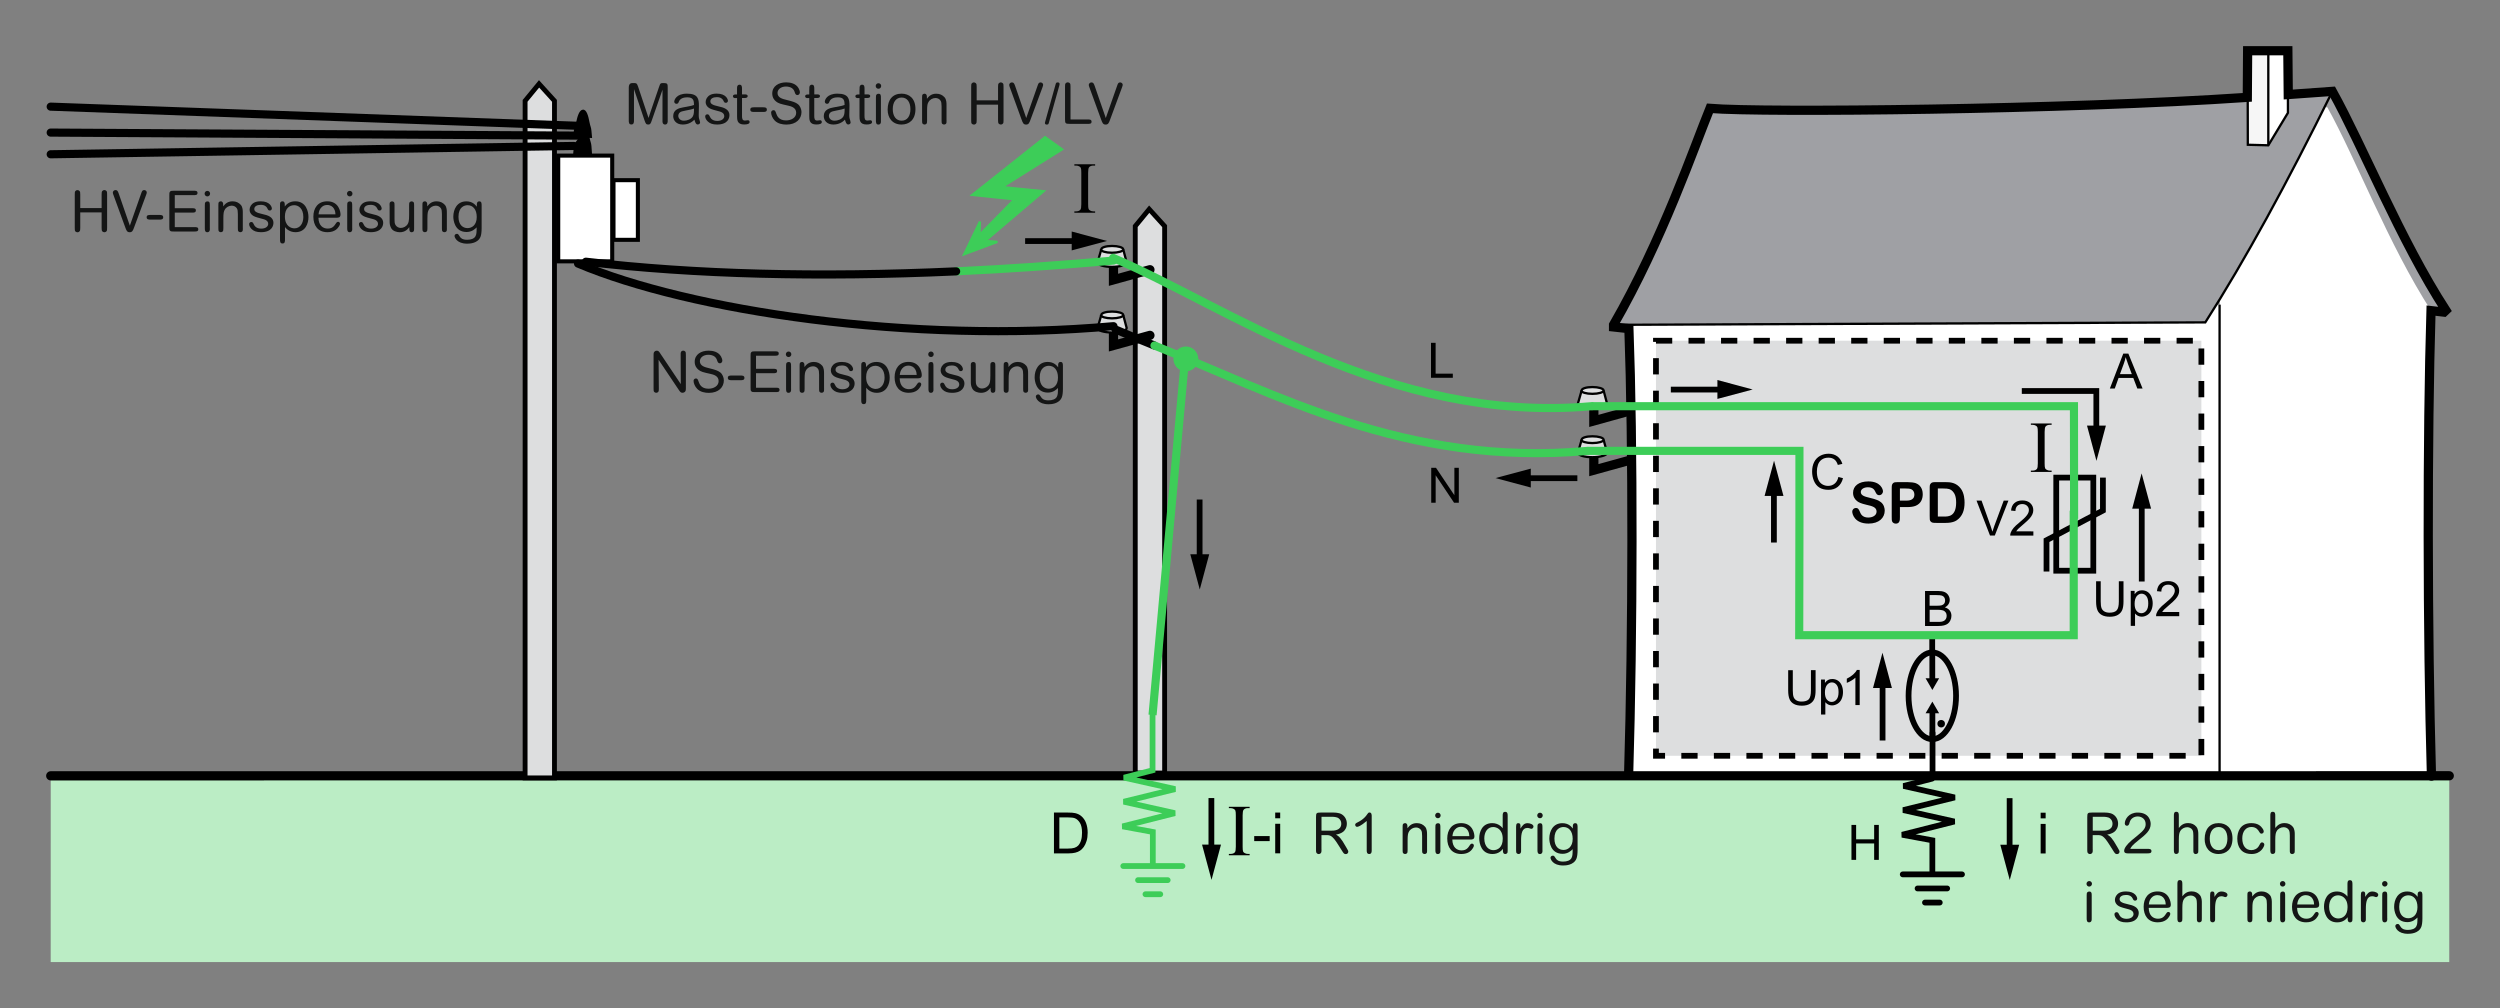 <?xml version="1.0" encoding="iso-8859-1"?>
<!-- Generator: Adobe Illustrator 19.2.1, SVG Export Plug-In . SVG Version: 6.00 Build 0)  -->
<svg version="1.1" id="Calque_4" xmlns="http://www.w3.org/2000/svg" xmlns:xlink="http://www.w3.org/1999/xlink" x="0px" y="0px"
	 width="546.42px" height="220.35px" viewBox="0 0 546.42 220.35" style="enable-background:new 0 0 546.42 220.35;"
	 xml:space="preserve">
<rect x="0" y="0" width="546.42" height="220.35" fill="#808080" stroke="none"/>
<style type="text/css">
	.st0{fill-rule:evenodd;clip-rule:evenodd;fill:#BBEDC5;}
	.st1{fill-rule:evenodd;clip-rule:evenodd;fill:#9FA0A4;}
	.st2{fill-rule:evenodd;clip-rule:evenodd;fill:#FFFFFF;}
	.st3{fill-rule:evenodd;clip-rule:evenodd;fill:#F6F6F6;}
	.st4{fill-rule:evenodd;clip-rule:evenodd;fill:none;stroke:#000000;stroke-width:0.504;stroke-miterlimit:3.864;}
	.st5{fill-rule:evenodd;clip-rule:evenodd;fill:none;stroke:#000000;stroke-width:2.016;stroke-linecap:round;}
	
		.st6{fill-rule:evenodd;clip-rule:evenodd;fill:#DDDEDF;stroke:#000000;stroke-width:1.26;stroke-miterlimit:3.864;stroke-dasharray:3.556,3.556;}
	.st7{fill-rule:evenodd;clip-rule:evenodd;fill:none;stroke:#000000;stroke-width:1.26;stroke-linecap:round;}
	.st8{fill-rule:evenodd;clip-rule:evenodd;fill:#DDDEDF;stroke:#000000;stroke-width:1.061;stroke-miterlimit:3.864;}
	.st9{fill-rule:evenodd;clip-rule:evenodd;fill:#DDDEDF;stroke:#000000;stroke-width:0.504;stroke-miterlimit:3.864;}
	.st10{fill:none;stroke:#000000;stroke-width:1.778;stroke-linecap:round;}
	.st11{fill:#FFFFFF;stroke:#000000;stroke-width:0.889;}
	.st12{stroke:#000000;stroke-width:0;stroke-linecap:round;}
	.st13{fill:#FFFFFF;stroke:#000000;stroke-width:0.889;stroke-linecap:round;}
	.st14{fill-rule:evenodd;clip-rule:evenodd;fill:none;stroke:#3DCD58;stroke-width:1.26;stroke-linecap:round;}
	.st15{fill-rule:evenodd;clip-rule:evenodd;fill:none;stroke:#3DCD58;stroke-width:1.778;stroke-miterlimit:3.864;}
	.st16{fill:none;stroke:#000000;stroke-width:1.26;}
	.st17{fill-rule:evenodd;clip-rule:evenodd;}
	.st18{fill:none;stroke:#3DCD58;stroke-width:1.778;stroke-linecap:round;}
	.st19{fill-rule:evenodd;clip-rule:evenodd;fill:#3DCD58;stroke:#3DCD58;stroke-width:0.504;stroke-miterlimit:3.864;}
	.st20{fill-rule:evenodd;clip-rule:evenodd;fill:#3DCD58;stroke:#3DCD58;stroke-width:1.778;}
	.st21{fill:#141515;}
	.st22{fill:none;}
</style>
<polygon class="st0" points="535.33,169.32 11.09,169.35 11.08,210.27 535.33,210.27 "/>
<g>
	<g>
		<polygon class="st1" points="529.15,68.4 508.07,23.6 509.79,19.96 534.6,67.82 		"/>
		<path class="st2" d="M485.13,169.62c-39.11,0-105.44,0.46-129.1-0.46c0.93-30.94,0.93-72.22,0-97.33l-0.35-2.23l15.28-2.8
			l114.17-0.23V169.62z"/>
		<path class="st2" d="M485.13,169.62c22.31-0.46,32.39,0,46.31,0c-0.9-31.38-0.93-74.43-0.1-101.74
			C522.01,53.4,515,34.81,508.69,23.46l-3.76-0.39l-19.8,38.98V169.62z"/>
		<path class="st1" d="M509.79,19.96c-52.19,3.79-122.8,4.82-136.05,3.73c-3.38,8.28-10.4,28.8-21.07,47.31l129.34-0.54
			c7.91-12.37,16.34-27.67,25.3-45.5C508.13,23.32,508.96,21.65,509.79,19.96z"/>
		<g>
			<polygon class="st3" points="495.78,11.09 495.78,31.76 491.3,31.64 491.26,11.09 			"/>
			<polygon class="st2" points="495.78,11.09 495.78,31.76 500.07,24.66 500.06,11.09 			"/>
			<polygon class="st4" points="491.26,11.09 491.3,31.64 495.78,31.76 500.07,24.66 500.06,11.09 			"/>
			<line class="st4" x1="495.78" y1="31.76" x2="495.78" y2="11.17"/>
		</g>
		<line class="st4" x1="485.13" y1="66.58" x2="485.13" y2="169.62"/>
		<path class="st4" d="M352.64,71l129.37-0.54c8.64-13.51,17.9-30.48,27.78-50.5"/>
		<path class="st5" d="M355.97,169.16c0.93-30.94,0.98-72.22,0.06-97.33l-3.36-0.37V71c10.67-18.52,17.69-39.03,21.07-47.31
			c11.57,0.96,77.83,0.29,117.45-2.41l0.07-10.19h8.79l0.09,9.57c3.1-0.22,6.32-0.45,9.64-0.69c6.61,11.9,14.83,32.44,24.81,47.86
			l-0.41,0.39l-2.84-0.33c-0.84,27.31-0.8,70.37,0.1,101.74"/>
	</g>
	<rect x="361.94" y="74.47" class="st6" width="119.21" height="90.72"/>
</g>
<g>
	<line class="st5" x1="11.09" y1="169.57" x2="535.33" y2="169.56"/>
</g>
<g>
	<line class="st7" x1="422.39" y1="160.19" x2="422.39" y2="169.96"/>
	<line class="st7" x1="422.32" y1="139.66" x2="422.32" y2="142.56"/>
</g>
<g>
	<polygon class="st8" points="114.77,22.04 117.82,18.33 121.19,22.04 121.19,170.02 114.77,170.02 	"/>
</g>
<g>
	<polygon class="st8" points="248.13,49.43 251.18,45.72 254.55,49.43 254.55,168.96 248.13,168.96 	"/>
	<g>
		<polyline class="st5" points="243.37,71.29 243.37,75.5 251.34,73.3 		"/>
		<g>
			<path class="st9" d="M240.71,68.84c0-0.41,1-0.74,2.35-0.74c1.35,0,2.44,0.33,2.44,0.74l0.76,2.87c0,0.53-1.44,0.96-3.2,0.96
				c-1.75,0-3.17-0.43-3.17-0.96L240.71,68.84z"/>
			<path class="st4" d="M245.52,68.84c0,0.41-1.12,0.74-2.47,0.74c-1.35,0-2.44-0.33-2.44-0.74"/>
		</g>
	</g>
	<g>
		<polyline class="st5" points="243.37,56.95 243.37,61.16 251.34,58.95 		"/>
		<g>
			<path class="st9" d="M240.71,54.5c0-0.41,1-0.74,2.35-0.74c1.35,0,2.44,0.33,2.44,0.74l0.76,2.87c0,0.53-1.44,0.96-3.2,0.96
				c-1.75,0-3.17-0.43-3.17-0.96L240.71,54.5z"/>
			<path class="st4" d="M245.52,54.5c0,0.41-1.12,0.74-2.47,0.74c-1.35,0-2.44-0.33-2.44-0.74"/>
		</g>
	</g>
</g>
<line class="st10" x1="11.08" y1="23.31" x2="127.28" y2="27.53"/>
<g>
	<rect x="122.01" y="34.01" class="st11" width="11.8" height="23.11"/>
	<path class="st11" d="M127.91,45.57"/>
</g>
<path class="st12" d="M129.27,28.58c-0.07-0.79-0.26-0.99-0.4-1.76c-0.3-1.59-0.68-2.93-1.48-2.85c-0.78,0.08-1.17,1.37-1.48,2.85
	c-0.16,0.77-0.4,0.95-0.48,1.74c-0.18,1.76-0.19,1.5-0.19,1.5l4.18,0.1C129.42,30.17,129.42,30.37,129.27,28.58z"/>
<path class="st12" d="M129.27,31.91c-0.07-0.79-0.26-0.99-0.4-1.76c-0.3-1.59-0.7-3.5-1.5-3.42c-0.78,0.08-0.7,1.94-1.02,3.42
	c-0.16,0.77-0.84,0.95-0.92,1.74c-0.18,1.76-0.15,1.96-0.15,1.96l4.11-0.1C129.39,33.76,129.42,33.71,129.27,31.91z"/>
<line class="st10" x1="11.08" y1="28.98" x2="126.06" y2="29.64"/>
<line class="st10" x1="11.08" y1="33.72" x2="125.43" y2="31.9"/>
<g>
	<rect x="134.09" y="39.38" class="st13" width="5.33" height="13.04"/>
	<path class="st13" d="M136.76,45.9"/>
</g>
<path class="st10" d="M126.34,57.61c24.34,10.3,72.65,17.65,117.03,13.68"/>
<g>
	<polyline class="st14" points="251.91,156.27 251.91,168.36 245.68,169.97 256.85,172.47 245.62,175.23 256.78,177.73 
		245.36,180.62 251.97,181.84 251.97,189.09 	"/>
	<line class="st14" x1="258.45" y1="189.29" x2="245.51" y2="189.29"/>
	<line class="st14" x1="255.22" y1="192.37" x2="248.74" y2="192.37"/>
	<line class="st14" x1="253.6" y1="195.45" x2="250.36" y2="195.45"/>
</g>
<g>
	<polyline class="st5" points="348.36,98.55 348.36,102.76 356.33,100.56 	"/>
	<path class="st9" d="M345.7,96.1c0-0.41,1-0.74,2.35-0.74c1.35,0,2.44,0.33,2.44,0.74l0.76,2.87c0,0.53-1.44,0.96-3.2,0.96
		c-1.75,0-3.17-0.43-3.17-0.96L345.7,96.1z"/>
	<path class="st4" d="M350.51,96.1c0,0.41-1.12,0.74-2.47,0.74c-1.35,0-2.44-0.33-2.44-0.74"/>
</g>
<g>
	<polyline class="st5" points="348.36,87.79 348.36,92 356.33,89.79 	"/>
	<path class="st9" d="M345.7,85.34c0-0.41,1-0.74,2.35-0.74c1.35,0,2.44,0.33,2.44,0.74l0.76,2.87c0,0.53-1.44,0.96-3.2,0.96
		c-1.75,0-3.17-0.43-3.17-0.96L345.7,85.34z"/>
	<path class="st4" d="M350.51,85.34c0,0.41-1.12,0.74-2.47,0.74c-1.35,0-2.44-0.33-2.44-0.74"/>
</g>
<line class="st15" x1="251.91" y1="156.27" x2="259.04" y2="78.07"/>
<path class="st10" d="M243.79,72.01c2.59,1.09,5.41,2.27,8.51,3.5"/>
<g>
	<g>
		<path class="st16" d="M393.11,133.7"/>
	</g>
</g>
<g>
	<line class="st16" x1="344.76" y1="104.52" x2="333.17" y2="104.52"/>
	<polygon points="334.58,106.56 326.87,104.49 334.58,102.43 	"/>
</g>
<g>
	<line class="st16" x1="387.72" y1="118.58" x2="387.72" y2="106.99"/>
	<polygon points="385.68,108.4 387.75,100.69 389.81,108.4 	"/>
</g>
<path class="st17" d="M401.81,104.25l1.01,0.26c-0.21,0.83-0.59,1.46-1.14,1.9c-0.55,0.44-1.22,0.65-2.02,0.65
	c-0.82,0-1.49-0.17-2.01-0.5c-0.52-0.33-0.91-0.82-1.18-1.45c-0.27-0.64-0.4-1.32-0.4-2.05c0-0.8,0.15-1.49,0.45-2.08
	c0.3-0.59,0.73-1.04,1.3-1.35c0.56-0.31,1.18-0.46,1.85-0.46c0.76,0,1.4,0.2,1.92,0.58c0.52,0.39,0.88,0.94,1.09,1.64l-0.99,0.23
	c-0.18-0.56-0.43-0.96-0.77-1.21c-0.34-0.25-0.76-0.38-1.27-0.38c-0.59,0-1.07,0.14-1.47,0.42c-0.39,0.28-0.67,0.66-0.83,1.13
	c-0.16,0.47-0.24,0.96-0.24,1.47c0,0.65,0.09,1.22,0.28,1.7c0.19,0.48,0.48,0.85,0.88,1.09c0.4,0.24,0.83,0.36,1.29,0.36
	c0.56,0,1.04-0.16,1.43-0.49C401.4,105.38,401.67,104.89,401.81,104.25z"/>
<g>
	<path class="st17" d="M395.82,146.47h1.01v4.41c0,0.77-0.09,1.38-0.26,1.83c-0.18,0.45-0.49,0.82-0.94,1.1
		c-0.45,0.28-1.05,0.43-1.78,0.43c-0.71,0-1.3-0.12-1.75-0.37c-0.45-0.25-0.78-0.6-0.97-1.07c-0.19-0.47-0.29-1.1-0.29-1.91v-4.41
		h1.01v4.41c0,0.66,0.06,1.15,0.18,1.47c0.12,0.31,0.33,0.56,0.63,0.73c0.3,0.17,0.66,0.25,1.1,0.25c0.74,0,1.27-0.17,1.58-0.5
		c0.32-0.34,0.47-0.99,0.47-1.95V146.47z"/>
	<path class="st17" d="M406.47,154.1h-0.94v-5.98c-0.23,0.22-0.52,0.43-0.89,0.65c-0.36,0.22-0.7,0.38-0.99,0.48v-0.91
		c0.52-0.25,0.98-0.55,1.38-0.9c0.39-0.35,0.67-0.69,0.83-1.02h0.61V154.1z"/>
</g>
<g>
	<line class="st16" x1="365.19" y1="85.15" x2="376.78" y2="85.15"/>
	<polygon points="375.37,87.19 383.08,85.13 375.37,83.06 	"/>
</g>
<g>
	<g>
		<rect x="449.43" y="104.39" class="st16" width="8.1" height="20.35"/>
		<path class="st16" d="M453.48,133.52"/>
	</g>
	<polyline class="st16" points="447.3,124.92 447.3,118.08 459.63,111.59 459.63,104.39 	"/>
</g>
<path class="st18" d="M252.33,75.52c26.03,10.35,54.96,26.58,94.62,23.03"/>
<polygon class="st19" points="218.97,40.89 228.09,41.8 215.32,52.65 217.99,52.86 210.74,55.57 214.18,48.44 214.07,51.38 
	221.75,43.56 212.53,42.6 228.42,29.99 232.13,32.64 "/>
<path class="st18" d="M209.01,59.3c11.04-0.51,22.47-1.29,34.36-2.35"/>
<path class="st10" d="M128.06,57.2c23.82,2.78,50.76,3.49,80.92,2.11"/>
<g>
	<line class="st16" x1="264.77" y1="174.43" x2="264.77" y2="186.01"/>
	<polygon points="262.73,184.61 264.8,192.31 266.87,184.61 	"/>
</g>
<g>
	<polyline class="st16" points="458.19,93.82 458.19,85.46 441.9,85.46 	"/>
	<polygon points="456.15,93.02 458.22,100.73 460.28,93.02 	"/>
</g>
<g>
	<line class="st16" x1="262.2" y1="122.55" x2="262.2" y2="109.18"/>
	<polygon points="260.16,121.14 262.23,128.85 264.3,121.14 	"/>
</g>
<g>
	<line class="st16" x1="468.12" y1="127.1" x2="468.12" y2="109.77"/>
	<polygon points="470.16,111.18 468.09,103.47 466.03,111.18 	"/>
</g>
<g>
	<line class="st16" x1="411.47" y1="161.85" x2="411.47" y2="148.96"/>
	<polygon points="413.51,150.37 411.45,142.66 409.38,150.37 	"/>
</g>
<g>
	<rect x="274.13" y="182.74" class="st17" width="3.38" height="1.1"/>
	<path class="st17" d="M278.72,178.85v-1.25h1.09v1.25H278.72z M278.72,186.51v-6.46h1.09v6.46H278.72z"/>
</g>
<path class="st17" d="M230.36,186.51v-8.91h3.07c0.69,0,1.22,0.04,1.59,0.13c0.51,0.12,0.95,0.33,1.31,0.64
	c0.47,0.4,0.82,0.9,1.05,1.52c0.23,0.62,0.35,1.32,0.35,2.12c0,0.68-0.08,1.28-0.24,1.8c-0.16,0.52-0.36,0.95-0.61,1.3
	c-0.25,0.34-0.52,0.61-0.81,0.81c-0.29,0.2-0.65,0.35-1.06,0.45c-0.42,0.1-0.89,0.15-1.43,0.15H230.36z M231.54,185.47h1.9
	c0.59,0,1.05-0.06,1.38-0.16c0.33-0.11,0.6-0.26,0.8-0.46c0.28-0.28,0.5-0.66,0.65-1.13c0.16-0.47,0.23-1.05,0.23-1.72
	c0-0.93-0.15-1.65-0.46-2.15c-0.31-0.5-0.68-0.84-1.11-1.01c-0.32-0.12-0.82-0.18-1.52-0.18h-1.87V185.47z"/>
<path class="st17" d="M420.75,136.81v-7.64h2.86c0.59,0,1.05,0.08,1.41,0.23c0.35,0.15,0.63,0.39,0.83,0.72
	c0.2,0.32,0.3,0.66,0.3,1.01c0,0.33-0.09,0.63-0.27,0.92s-0.44,0.52-0.8,0.7c0.46,0.14,0.82,0.37,1.07,0.69
	c0.25,0.33,0.37,0.71,0.37,1.16c0,0.36-0.08,0.69-0.23,1c-0.15,0.31-0.34,0.55-0.56,0.71c-0.22,0.17-0.5,0.29-0.84,0.38
	c-0.34,0.08-0.75,0.13-1.23,0.13H420.75z M421.76,132.39h1.65c0.45,0,0.77-0.03,0.96-0.09c0.26-0.08,0.45-0.2,0.58-0.38
	c0.13-0.18,0.19-0.4,0.19-0.67c0-0.26-0.06-0.48-0.18-0.67c-0.12-0.19-0.3-0.32-0.52-0.4c-0.22-0.07-0.61-0.11-1.16-0.11h-1.53
	V132.39z M421.76,135.92h1.9c0.33,0,0.56-0.01,0.69-0.04c0.23-0.04,0.43-0.11,0.59-0.21c0.16-0.1,0.28-0.24,0.39-0.43
	c0.1-0.19,0.15-0.4,0.15-0.65c0-0.28-0.07-0.53-0.22-0.74c-0.15-0.21-0.35-0.36-0.61-0.44c-0.26-0.09-0.63-0.13-1.12-0.13h-1.77
	V135.92z"/>
<path class="st17" d="M461.15,84.92l2.93-7.64h1.11l3.11,7.64h-1.15l-0.88-2.31h-3.22l-0.83,2.31H461.15z M463.35,81.78h2.6
	l-0.8-2.12c-0.24-0.64-0.42-1.18-0.55-1.6c-0.1,0.5-0.24,0.99-0.42,1.47L463.35,81.78z"/>
<g>
	<path class="st17" d="M434.95,117.05l-2.95-7.64h1.1l1.98,5.55c0.16,0.44,0.29,0.86,0.4,1.25c0.12-0.42,0.26-0.83,0.41-1.25
		l2.06-5.55h1.03l-2.98,7.64H434.95z"/>
	<path class="st17" d="M444.43,116.16v0.9h-5.06c-0.01-0.23,0.03-0.44,0.11-0.65c0.13-0.35,0.34-0.68,0.62-1.02
		c0.28-0.33,0.69-0.72,1.23-1.15c0.83-0.68,1.39-1.22,1.68-1.62c0.3-0.4,0.44-0.77,0.44-1.13c0-0.37-0.13-0.68-0.4-0.94
		c-0.27-0.25-0.61-0.38-1.04-0.38c-0.45,0-0.82,0.14-1.09,0.4c-0.27,0.27-0.41,0.64-0.41,1.12l-0.96-0.1
		c0.07-0.72,0.31-1.27,0.74-1.64c0.43-0.38,1.01-0.57,1.74-0.57c0.73,0,1.31,0.2,1.74,0.61c0.43,0.41,0.64,0.91,0.64,1.51
		c0,0.31-0.06,0.61-0.19,0.9s-0.33,0.61-0.62,0.93c-0.29,0.33-0.77,0.77-1.44,1.34c-0.56,0.47-0.93,0.79-1.09,0.96
		c-0.16,0.17-0.29,0.34-0.4,0.51H444.43z"/>
</g>
<g>
	<path class="st17" d="M463.12,127.04h1.01v4.41c0,0.77-0.09,1.38-0.26,1.83c-0.17,0.45-0.49,0.82-0.94,1.1
		c-0.45,0.28-1.05,0.42-1.78,0.42c-0.71,0-1.3-0.12-1.75-0.37c-0.45-0.25-0.78-0.6-0.97-1.07c-0.19-0.47-0.29-1.11-0.29-1.91v-4.41
		h1.01v4.41c0,0.66,0.06,1.15,0.18,1.47c0.12,0.31,0.33,0.56,0.63,0.73c0.3,0.17,0.66,0.26,1.1,0.26c0.74,0,1.27-0.17,1.58-0.51
		c0.32-0.34,0.47-0.98,0.47-1.94V127.04z"/>
	<path class="st17" d="M465.71,136.8v-7.66h0.85v0.73c0.2-0.28,0.43-0.49,0.68-0.64c0.25-0.14,0.56-0.21,0.92-0.21
		c0.47,0,0.89,0.12,1.25,0.36c0.36,0.24,0.63,0.59,0.82,1.03c0.18,0.44,0.28,0.93,0.28,1.45c0,0.57-0.1,1.07-0.3,1.53
		c-0.2,0.45-0.5,0.8-0.89,1.04c-0.39,0.24-0.79,0.36-1.22,0.36c-0.31,0-0.59-0.07-0.84-0.2c-0.25-0.13-0.45-0.3-0.61-0.5v2.7H465.71
		z M466.56,131.95c0,0.71,0.14,1.23,0.43,1.57c0.29,0.34,0.64,0.51,1.04,0.51c0.42,0,0.77-0.18,1.07-0.53
		c0.3-0.35,0.44-0.9,0.44-1.64c0-0.7-0.14-1.23-0.43-1.58c-0.29-0.35-0.63-0.52-1.04-0.52c-0.4,0-0.75,0.19-1.06,0.56
		C466.72,130.69,466.56,131.24,466.56,131.95z"/>
	<path class="st17" d="M398.02,156.19v-7.66h0.85v0.73c0.2-0.28,0.43-0.49,0.68-0.64c0.25-0.14,0.56-0.21,0.92-0.21
		c0.47,0,0.89,0.12,1.25,0.36c0.36,0.24,0.63,0.59,0.82,1.03c0.18,0.44,0.28,0.93,0.28,1.45c0,0.57-0.1,1.07-0.3,1.53
		c-0.2,0.45-0.5,0.8-0.89,1.04c-0.39,0.24-0.79,0.36-1.22,0.36c-0.31,0-0.59-0.07-0.84-0.2c-0.25-0.13-0.45-0.3-0.61-0.5v2.7H398.02
		z M398.87,151.34c0,0.71,0.14,1.23,0.43,1.57s0.64,0.51,1.04,0.51c0.42,0,0.77-0.18,1.07-0.53c0.3-0.35,0.44-0.9,0.44-1.64
		c0-0.7-0.14-1.23-0.43-1.58c-0.29-0.35-0.63-0.52-1.04-0.52c-0.4,0-0.75,0.19-1.06,0.56C399.03,150.08,398.87,150.63,398.87,151.34
		z"/>
	<path class="st17" d="M476.31,133.78v0.9h-5.06c-0.01-0.23,0.03-0.44,0.11-0.65c0.13-0.35,0.34-0.68,0.63-1.02
		c0.28-0.33,0.69-0.72,1.23-1.15c0.83-0.68,1.39-1.22,1.68-1.62c0.29-0.4,0.44-0.78,0.44-1.13c0-0.37-0.13-0.68-0.4-0.94
		c-0.27-0.26-0.61-0.38-1.04-0.38c-0.45,0-0.81,0.13-1.09,0.4c-0.27,0.27-0.41,0.64-0.41,1.12l-0.96-0.1
		c0.07-0.72,0.31-1.27,0.75-1.64c0.43-0.38,1.01-0.56,1.73-0.56c0.73,0,1.32,0.2,1.74,0.61c0.43,0.41,0.64,0.91,0.64,1.51
		c0,0.3-0.06,0.61-0.19,0.9c-0.12,0.3-0.33,0.61-0.62,0.93c-0.29,0.33-0.77,0.77-1.44,1.34c-0.56,0.47-0.93,0.8-1.08,0.96
		c-0.16,0.17-0.29,0.34-0.4,0.51H476.31z"/>
</g>
<path class="st18" d="M243.29,56.37c24.34,10.3,60.19,36.38,104.57,32.41"/>
<g>
	<line class="st16" x1="224.06" y1="52.69" x2="235.65" y2="52.69"/>
	<polygon points="234.24,54.73 241.95,52.67 234.24,50.6 	"/>
</g>
<g>
	<g>
		<path class="st16" d="M423.55,112.76"/>
	</g>
</g>
<polyline class="st15" points="346.98,98.55 393.3,98.55 393.3,113.1 393.25,138.83 453.25,138.83 453.25,112.51 453.33,112.51 
	453.3,88.78 347.86,88.78 "/>
<polygon class="st17" points="404.67,187.94 404.67,180.3 405.69,180.3 405.69,183.45 409.63,183.45 409.63,180.3 410.65,180.3 
	410.65,187.94 409.63,187.94 409.63,184.35 405.69,184.35 405.69,187.94 "/>
<path d="M312.77,82.57v-7.64h1.01v6.74h3.76v0.9H312.77z"/>
<path d="M312.82,109.88v-7.64h1.04l4.02,6v-6h0.97v7.64h-1.04l-4.02-6v6H312.82z"/>
<g>
	<ellipse class="st7" cx="422.34" cy="152.08" rx="5.19" ry="9.48"/>
	<line class="st7" x1="422.34" y1="142.6" x2="422.34" y2="148.36"/>
	<circle class="st17" cx="424.28" cy="158.18" r="0.82"/>
	<polygon class="st17" points="423.83,148.25 422.35,150.81 420.87,148.25 	"/>
	<line class="st7" x1="422.36" y1="161.56" x2="422.36" y2="155.79"/>
	<polygon class="st17" points="420.87,155.9 422.35,153.35 423.83,155.9 	"/>
</g>
<circle class="st20" cx="259.19" cy="78.45" r="1.83"/>
<g>
	<polyline class="st7" points="422.28,170.19 416.06,171.79 427.23,174.3 415.99,177.06 427.16,179.56 415.74,182.45 422.35,183.67 
		422.35,190.92 	"/>
	<line class="st7" x1="428.83" y1="191.11" x2="415.88" y2="191.11"/>
	<line class="st7" x1="425.59" y1="194.19" x2="419.12" y2="194.19"/>
	<line class="st7" x1="423.97" y1="197.27" x2="420.74" y2="197.27"/>
</g>
<g>
	<line class="st16" x1="439.24" y1="174.45" x2="439.24" y2="186.04"/>
	<polygon points="437.2,184.63 439.27,192.34 441.33,184.63 	"/>
</g>
<path class="st17" d="M446.02,178.87v-1.24h1.09v1.24H446.02z M446.02,186.54v-6.46h1.09v6.46H446.02z"/>
<g>
	<path d="M408.4,114.44c-3.09,0-3.56-2.12-3.56-2.63c0-0.36,0.29-0.78,0.82-0.78c0.5,0,0.64,0.34,0.91,0.97
		c0.15,0.36,0.52,1.12,1.77,1.12c0.86,0,1.82-0.4,1.82-1.31c0-0.97-1.02-1.21-2.13-1.46c-1.31-0.31-1.74-0.52-2.14-0.83
		c-0.45-0.36-0.87-0.93-0.87-1.81c0-1.49,1.25-2.49,3.35-2.49c2.66,0,3.19,1.71,3.19,2.18c0,0.34-0.29,0.83-0.82,0.83
		c-0.49,0-0.65-0.32-0.88-0.81c-0.15-0.3-0.45-0.92-1.59-0.92c-0.76,0-1.56,0.34-1.56,1.05c0,0.8,1,1.02,1.93,1.25
		c1.48,0.35,2,0.6,2.48,0.97c0.68,0.54,0.82,1.39,0.82,1.84C411.93,113.17,410.72,114.44,408.4,114.44z"/>
	<path d="M415.26,112.95c0,0.31,0.03,0.9-0.22,1.2c-0.13,0.14-0.29,0.3-0.69,0.3c-0.34,0-0.66-0.2-0.77-0.44
		c-0.11-0.27-0.11-0.47-0.11-1.06v-6.05c0-0.76,0-0.97,0.27-1.27c0.22-0.25,0.61-0.25,1.01-0.25h2.18c0.65,0,1.42,0.08,1.83,0.24
		c1.39,0.55,1.49,1.92,1.49,2.39c0,1.03-0.37,2.03-1.52,2.53c-0.49,0.21-1.18,0.29-1.8,0.29h-1.67V112.95z M415.26,106.77v2.65h1.23
		c0.54,0,1.93,0.04,1.93-1.33c0-0.5-0.22-0.9-0.6-1.12c-0.31-0.19-0.95-0.2-1.33-0.2H415.26z"/>
	<path d="M423.27,114.29c-0.73,0-1.05,0-1.33-0.36c-0.17-0.21-0.17-0.47-0.17-1.15v-5.89c0-0.78,0-0.96,0.26-1.24
		c0.25-0.27,0.55-0.27,1.25-0.27h1.96c0.93,0,2.35,0.04,3.37,1.47c0.71,1,0.78,2.34,0.78,3.01c0,1.76-0.51,2.81-1.33,3.56
		c-0.47,0.44-1.21,0.87-2.79,0.87H423.27z M423.56,112.9h1.38c0.91,0,2.61,0,2.61-3.06c0-1.43-0.37-2.04-0.77-2.47
		c-0.44-0.46-0.86-0.6-2.03-0.6h-1.2V112.9z"/>
</g>
<g>
	<path d="M239.36,46.2v0.29h-4.54V46.2h0.38c0.44,0,0.75-0.13,0.95-0.38c0.13-0.17,0.19-0.57,0.19-1.2v-6.84
		c0-0.54-0.03-0.89-0.1-1.06c-0.05-0.13-0.16-0.24-0.32-0.34c-0.23-0.13-0.47-0.19-0.72-0.19h-0.38v-0.29h4.54v0.29h-0.38
		c-0.43,0-0.75,0.13-0.95,0.38c-0.13,0.17-0.2,0.57-0.2,1.2v6.84c0,0.54,0.03,0.89,0.1,1.06c0.05,0.13,0.16,0.24,0.33,0.34
		c0.22,0.13,0.46,0.19,0.71,0.19H239.36z"/>
</g>
<g>
	<path d="M273.13,186.64v0.29h-4.54v-0.29h0.38c0.44,0,0.75-0.13,0.95-0.38c0.13-0.17,0.19-0.57,0.19-1.2v-6.84
		c0-0.54-0.03-0.89-0.1-1.06c-0.05-0.13-0.16-0.24-0.32-0.34c-0.23-0.13-0.47-0.19-0.72-0.19h-0.38v-0.29h4.54v0.29h-0.38
		c-0.43,0-0.75,0.13-0.95,0.38c-0.13,0.17-0.2,0.57-0.2,1.2v6.84c0,0.54,0.03,0.89,0.1,1.06c0.05,0.13,0.16,0.24,0.33,0.34
		c0.22,0.13,0.46,0.19,0.71,0.19H273.13z"/>
</g>
<g>
	<path d="M448.42,102.86v0.29h-4.54v-0.29h0.38c0.44,0,0.75-0.13,0.95-0.38c0.13-0.17,0.19-0.57,0.19-1.2v-6.84
		c0-0.54-0.03-0.89-0.1-1.06c-0.05-0.13-0.16-0.24-0.32-0.34c-0.23-0.13-0.47-0.19-0.72-0.19h-0.38v-0.29h4.54v0.29h-0.38
		c-0.43,0-0.75,0.13-0.95,0.38c-0.13,0.17-0.2,0.57-0.2,1.2v6.84c0,0.54,0.03,0.89,0.1,1.06c0.05,0.13,0.16,0.24,0.33,0.34
		c0.22,0.13,0.46,0.19,0.71,0.19H448.42z"/>
</g>
<g>
	<path class="st21" d="M137.43,19.15c0-1,0.59-1,0.9-1c0.76,0,0.87,0,1.13,0.77l1.85,5.54c0.15,0.44,0.3,0.88,0.44,1.32
		c0.15-0.49,0.19-0.58,0.47-1.43l1.84-5.39c0.27-0.78,0.29-0.81,1.03-0.81c0.81,0,0.85,0.22,0.85,1v7.31c0,0.16-0.01,0.76-0.57,0.76
		c-0.57,0-0.57-0.57-0.57-0.71v-6.9l-2.32,6.66c-0.25,0.72-0.34,0.95-0.77,0.95c-0.45,0-0.56-0.11-0.85-0.95l-2.29-6.79v6.85
		c0,0.31,0,0.88-0.57,0.88c-0.54,0-0.57-0.47-0.57-0.87V19.15z"/>
	<path class="st21" d="M149.23,27.22c-1.43,0-2.09-0.93-2.09-1.84c0-1.47,1.36-1.76,2.12-1.9c0.29-0.06,1.57-0.29,1.82-0.35
		c0.19-0.05,0.32-0.09,0.61-0.19c-0.03-0.86-0.05-1.67-1.47-1.67c-0.75,0-1.54,0.22-1.82,0.9c-0.11,0.29-0.2,0.52-0.54,0.52
		c-0.26,0-0.49-0.2-0.49-0.46c0-0.37,0.42-1.76,2.76-1.76c2.46,0,2.63,1.17,2.63,2.66c0,0.32-0.04,1.74-0.04,2.03
		c0,0.6,0.1,0.87,0.17,1.07c0.01,0.06,0.13,0.36,0.13,0.56c0,0.21-0.24,0.42-0.52,0.42c-0.42,0-0.6-0.6-0.72-1.06
		C151.45,26.49,150.64,27.22,149.23,27.22z M150.97,23.94c-0.77,0.17-1.38,0.26-1.89,0.4c-0.72,0.2-0.83,0.72-0.83,0.97
		c0,0.45,0.34,1.07,1.23,1.07c0.68,0,1.57-0.29,1.94-0.93c0.25-0.42,0.27-1.01,0.27-1.73C151.53,23.77,151.31,23.86,150.97,23.94z"
		/>
	<path class="st21" d="M156.72,27.22c-0.97,0-1.58-0.24-2.04-0.69c-0.25-0.25-0.55-0.65-0.55-1.1c0-0.24,0.21-0.45,0.47-0.45
		c0.29,0,0.4,0.2,0.5,0.42c0.25,0.57,0.7,1.03,1.69,1.03s1.51-0.51,1.51-1.03c0-0.8-0.83-1-1.48-1.16
		c-1.33-0.34-1.67-0.49-2.03-0.78c-0.3-0.25-0.56-0.65-0.56-1.16c0-0.58,0.35-1.2,0.95-1.53c0.36-0.2,0.83-0.31,1.47-0.31
		c2.12,0,2.45,1.32,2.45,1.56c0,0.09-0.04,0.45-0.46,0.45c-0.3,0-0.37-0.14-0.54-0.49c-0.19-0.4-0.61-0.75-1.43-0.75
		c-0.8,0-1.41,0.32-1.41,0.91c0,0.5,0.36,0.81,1.85,1.13c0.98,0.21,2.32,0.57,2.32,1.9C159.44,25.75,159.15,27.22,156.72,27.22z"/>
	<path class="st21" d="M161.09,19.53c0-0.47,0-0.61,0.09-0.77c0.06-0.11,0.24-0.25,0.45-0.25c0.55,0,0.55,0.5,0.55,0.96v1.16h0.57
		c0.26,0,0.67,0,0.67,0.39c0,0.29-0.3,0.4-0.63,0.4h-0.61v3.83c0,0.65,0.04,1.1,0.65,1.1c0.1,0,0.55-0.07,0.64-0.07
		c0.21,0,0.37,0.14,0.37,0.39c0,0.42-0.55,0.54-1.22,0.54c-1.52,0-1.52-1.06-1.52-1.85v-3.92h-0.41c-0.49,0-0.49-0.37-0.49-0.4
		c0-0.39,0.45-0.39,0.58-0.39h0.31V19.53z"/>
	<path class="st21" d="M166.75,23.45c0.37,0,0.86,0,0.86,0.51s-0.47,0.51-0.86,0.51h-1.9c-0.37,0-0.86,0-0.86-0.51
		s0.47-0.51,0.86-0.51H166.75z"/>
	<path class="st21" d="M171.88,27.23c-0.85,0-1.87-0.19-2.54-0.87c-0.5-0.51-0.8-1.23-0.8-1.77c0-0.26,0.22-0.51,0.52-0.51
		c0.34,0,0.41,0.2,0.62,0.78c0.15,0.41,0.51,1.46,2.12,1.46c1.11,0,2.22-0.57,2.22-1.67c0-1.16-1.17-1.43-1.79-1.57
		c-1.64-0.36-2.07-0.47-2.61-0.9c-0.31-0.25-0.83-0.78-0.83-1.74c0-1.64,1.43-2.44,3.04-2.44c0.92,0,2.12,0.24,2.71,1.27
		c0.16,0.29,0.29,0.65,0.29,0.92c0,0.26-0.2,0.59-0.54,0.59c-0.37,0-0.49-0.31-0.58-0.6c-0.12-0.36-0.24-0.64-0.61-0.91
		c-0.31-0.22-0.8-0.36-1.31-0.36c-1.16,0-1.85,0.67-1.85,1.41c0,1.05,1.11,1.31,1.98,1.52c1.46,0.35,1.99,0.56,2.45,0.91
		c0.55,0.41,0.81,1.2,0.81,1.74C175.17,25.98,174.05,27.23,171.88,27.23z"/>
	<path class="st21" d="M176.89,19.53c0-0.47,0-0.61,0.09-0.77c0.06-0.11,0.24-0.25,0.45-0.25c0.55,0,0.55,0.5,0.55,0.96v1.16h0.57
		c0.26,0,0.67,0,0.67,0.39c0,0.29-0.3,0.4-0.64,0.4h-0.61v3.83c0,0.65,0.04,1.1,0.65,1.1c0.1,0,0.55-0.07,0.63-0.07
		c0.21,0,0.37,0.14,0.37,0.39c0,0.42-0.55,0.54-1.22,0.54c-1.52,0-1.52-1.06-1.52-1.85v-3.92h-0.41c-0.49,0-0.49-0.37-0.49-0.4
		c0-0.39,0.45-0.39,0.59-0.39h0.31V19.53z"/>
	<path class="st21" d="M182.14,27.22c-1.43,0-2.09-0.93-2.09-1.84c0-1.47,1.36-1.76,2.12-1.9c0.29-0.06,1.57-0.29,1.82-0.35
		c0.19-0.05,0.32-0.09,0.61-0.19c-0.02-0.86-0.05-1.67-1.47-1.67c-0.75,0-1.54,0.22-1.82,0.9c-0.11,0.29-0.2,0.52-0.54,0.52
		c-0.26,0-0.49-0.2-0.49-0.46c0-0.37,0.42-1.76,2.76-1.76c2.47,0,2.63,1.17,2.63,2.66c0,0.32-0.04,1.74-0.04,2.03
		c0,0.6,0.1,0.87,0.17,1.07c0.01,0.06,0.12,0.36,0.12,0.56c0,0.21-0.24,0.42-0.52,0.42c-0.42,0-0.6-0.6-0.72-1.06
		C184.36,26.49,183.55,27.22,182.14,27.22z M183.89,23.94c-0.77,0.17-1.38,0.26-1.89,0.4c-0.72,0.2-0.83,0.72-0.83,0.97
		c0,0.45,0.34,1.07,1.23,1.07c0.69,0,1.57-0.29,1.94-0.93c0.25-0.42,0.27-1.01,0.27-1.73C184.45,23.77,184.22,23.86,183.89,23.94z"
		/>
	<path class="st21" d="M187.87,19.53c0-0.47,0-0.61,0.09-0.77c0.06-0.11,0.24-0.25,0.45-0.25c0.55,0,0.55,0.5,0.55,0.96v1.16h0.57
		c0.26,0,0.67,0,0.67,0.39c0,0.29-0.3,0.4-0.64,0.4h-0.61v3.83c0,0.65,0.04,1.1,0.65,1.1c0.1,0,0.55-0.07,0.63-0.07
		c0.21,0,0.37,0.14,0.37,0.39c0,0.42-0.55,0.54-1.22,0.54c-1.52,0-1.52-1.06-1.52-1.85v-3.92h-0.41c-0.49,0-0.49-0.37-0.49-0.4
		c0-0.39,0.45-0.39,0.59-0.39h0.31V19.53z"/>
	<path class="st21" d="M192,19.4c-0.34,0-0.6-0.27-0.6-0.61c0-0.32,0.26-0.6,0.6-0.6s0.6,0.27,0.6,0.6
		C192.6,19.13,192.34,19.4,192,19.4z M192.55,26.34c0,0.35-0.01,0.45-0.05,0.54c-0.07,0.24-0.3,0.35-0.5,0.35
		c-0.54,0-0.55-0.5-0.55-0.88v-4.98c0-0.39,0.01-0.57,0.15-0.72c0.1-0.1,0.24-0.16,0.41-0.16c0.29,0,0.39,0.11,0.46,0.25
		s0.07,0.42,0.07,0.63V26.34z"/>
	<path class="st21" d="M197.05,27.22c-2.03,0-3.04-1.49-3.04-3.25c0-2.25,1.15-3.5,3.04-3.5c1.63,0,3.04,1,3.04,3.37
		C200.09,26.23,198.67,27.22,197.05,27.22z M197.07,21.32c-1.23,0-1.94,1.01-1.94,2.53c0,1.54,0.72,2.53,1.94,2.53
		c1.22,0,1.92-1,1.92-2.53C198.98,22.24,198.22,21.32,197.07,21.32z"/>
	<path class="st21" d="M206.89,26.34c0,0.36,0,0.6-0.15,0.73c-0.1,0.09-0.22,0.15-0.39,0.15c-0.14,0-0.29-0.05-0.4-0.15
		c-0.15-0.14-0.15-0.37-0.15-0.73v-3.08c0-0.63-0.06-0.98-0.2-1.22c-0.24-0.41-0.68-0.62-1.13-0.62c-0.62,0-1.25,0.35-1.54,0.9
		c-0.19,0.34-0.3,0.61-0.3,1.97v2.05c0,0.36-0.01,0.6-0.16,0.73c-0.1,0.09-0.22,0.15-0.39,0.15c-0.14,0-0.29-0.06-0.39-0.15
		c-0.15-0.14-0.15-0.37-0.15-0.73v-5c0-0.35,0-0.57,0.14-0.71c0.07-0.06,0.21-0.15,0.39-0.15c0.2,0,0.37,0.12,0.42,0.24
		c0.1,0.17,0.11,0.34,0.11,0.87c0.34-0.44,0.88-1.11,2.04-1.11c0.78,0,1.37,0.29,1.82,0.8c0.42,0.49,0.42,1.27,0.42,1.68V26.34z"/>
	<path class="st21" d="M218.14,21.92v-2.94c0-0.42,0.02-0.63,0.17-0.78c0.09-0.09,0.24-0.19,0.44-0.19c0.15,0,0.31,0.06,0.44,0.19
		c0.15,0.15,0.15,0.37,0.15,0.78v7.27c0,0.42,0,0.63-0.15,0.78c-0.09,0.09-0.24,0.19-0.44,0.19c-0.15,0-0.31-0.06-0.44-0.17
		c-0.15-0.16-0.17-0.39-0.17-0.8v-3.37h-4.67v3.36c0,0.42-0.01,0.65-0.17,0.8c-0.08,0.09-0.22,0.19-0.44,0.19
		c-0.15,0-0.31-0.06-0.44-0.17c-0.15-0.16-0.15-0.39-0.15-0.81v-7.25c0-0.42,0-0.65,0.15-0.8c0.09-0.09,0.24-0.19,0.44-0.19
		c0.16,0,0.32,0.06,0.44,0.19c0.16,0.15,0.17,0.37,0.17,0.8v2.93H218.14z"/>
	<path class="st21" d="M226.78,18.74c0.16-0.47,0.26-0.73,0.66-0.73c0.31,0,0.56,0.26,0.56,0.51c0,0.17-0.04,0.26-0.16,0.6
		l-2.61,7.06c-0.25,0.67-0.39,1.05-0.96,1.05s-0.71-0.35-0.97-1.05l-2.55-7c-0.13-0.34-0.17-0.46-0.17-0.62
		c0-0.25,0.24-0.55,0.59-0.55c0.42,0,0.52,0.29,0.7,0.77l2.43,7.02L226.78,18.74z"/>
	<path class="st21" d="M230.7,18.51c0.11-0.4,0.14-0.5,0.54-0.5c0.16,0,0.36,0.14,0.36,0.35c0,0.09-0.02,0.14-0.07,0.35l-2.25,8.02
		c-0.11,0.4-0.14,0.5-0.54,0.5c-0.16,0-0.36-0.12-0.36-0.34c0-0.09,0.03-0.15,0.08-0.36L230.7,18.51z"/>
	<path class="st21" d="M237.75,26.11c0.37,0,0.83-0.01,0.83,0.49s-0.45,0.47-0.83,0.47h-3.97c-0.9,0-1-0.1-1-1v-7.08
		c0-0.42,0-0.65,0.15-0.8c0.09-0.09,0.24-0.19,0.44-0.19c0.16,0,0.34,0.06,0.45,0.19c0.16,0.15,0.16,0.39,0.16,0.8v7.12H237.75z"/>
	<path class="st21" d="M244.17,18.74c0.16-0.47,0.26-0.73,0.66-0.73c0.31,0,0.56,0.26,0.56,0.51c0,0.17-0.04,0.26-0.16,0.6
		l-2.61,7.06c-0.25,0.67-0.39,1.05-0.96,1.05s-0.71-0.35-0.97-1.05l-2.55-7c-0.13-0.34-0.17-0.46-0.17-0.62
		c0-0.25,0.24-0.55,0.59-0.55c0.42,0,0.52,0.29,0.7,0.77l2.43,7.02L244.17,18.74z"/>
</g>
<g>
	<path class="st21" d="M22.21,45.45v-2.94c0-0.42,0.02-0.63,0.17-0.78c0.09-0.09,0.24-0.19,0.44-0.19c0.15,0,0.31,0.06,0.44,0.19
		c0.15,0.15,0.15,0.37,0.15,0.78v7.27c0,0.42,0,0.64-0.15,0.79c-0.09,0.09-0.24,0.19-0.44,0.19c-0.15,0-0.31-0.06-0.44-0.17
		c-0.15-0.16-0.17-0.39-0.17-0.8v-3.37h-4.67v3.36c0,0.42-0.01,0.65-0.17,0.8c-0.08,0.09-0.22,0.19-0.44,0.19
		c-0.15,0-0.31-0.06-0.44-0.17c-0.15-0.16-0.15-0.39-0.15-0.81v-7.25c0-0.42,0-0.65,0.15-0.8c0.09-0.09,0.24-0.19,0.44-0.19
		c0.16,0,0.32,0.06,0.44,0.19c0.16,0.15,0.17,0.37,0.17,0.8v2.93H22.21z"/>
	<path class="st21" d="M30.86,42.27c0.16-0.47,0.26-0.73,0.66-0.73c0.31,0,0.56,0.26,0.56,0.51c0,0.17-0.04,0.26-0.16,0.6
		l-2.61,7.06c-0.25,0.67-0.39,1.05-0.96,1.05s-0.71-0.35-0.97-1.05l-2.55-7c-0.13-0.34-0.17-0.46-0.17-0.62
		c0-0.25,0.24-0.55,0.59-0.55c0.42,0,0.52,0.29,0.7,0.77l2.43,7.02L30.86,42.27z"/>
	<path class="st21" d="M34.81,46.98c0.37,0,0.86,0,0.86,0.51c0,0.51-0.47,0.51-0.86,0.51h-1.9c-0.37,0-0.86,0-0.86-0.51
		c0-0.51,0.47-0.51,0.86-0.51H34.81z"/>
	<path class="st21" d="M38.2,45.51h3.81c0.36,0,0.8,0,0.8,0.47c0,0.49-0.42,0.49-0.8,0.49H38.2v3.17h4.32
		c0.36,0,0.82-0.01,0.82,0.47c0,0.5-0.45,0.49-0.82,0.49H38c-0.54,0-0.64,0-0.82-0.17c-0.17-0.16-0.17-0.32-0.17-0.82v-6.92
		c0-0.44-0.01-0.62,0.16-0.81c0.16-0.17,0.31-0.19,0.83-0.19h4.35c0.36,0,0.82-0.01,0.82,0.47c0,0.5-0.45,0.49-0.82,0.49H38.2V45.51
		z"/>
	<path class="st21" d="M45.32,42.93c-0.34,0-0.6-0.27-0.6-0.61c0-0.32,0.26-0.6,0.6-0.6s0.6,0.27,0.6,0.6
		C45.92,42.66,45.66,42.93,45.32,42.93z M45.87,49.87c0,0.35-0.01,0.45-0.05,0.54c-0.07,0.24-0.3,0.35-0.5,0.35
		c-0.54,0-0.55-0.5-0.55-0.88v-4.98c0-0.39,0.01-0.57,0.15-0.72c0.1-0.1,0.24-0.16,0.41-0.16c0.29,0,0.39,0.11,0.46,0.25
		c0.07,0.14,0.07,0.42,0.07,0.63V49.87z"/>
	<path class="st21" d="M53.08,49.87c0,0.36,0,0.6-0.15,0.73c-0.1,0.09-0.22,0.15-0.39,0.15c-0.14,0-0.29-0.05-0.4-0.15
		c-0.15-0.14-0.15-0.37-0.15-0.73v-3.08c0-0.63-0.06-0.98-0.2-1.22c-0.24-0.41-0.69-0.62-1.13-0.62c-0.62,0-1.25,0.35-1.54,0.9
		c-0.19,0.34-0.3,0.61-0.3,1.97v2.05c0,0.36-0.01,0.6-0.16,0.73c-0.1,0.09-0.22,0.15-0.39,0.15c-0.14,0-0.29-0.06-0.39-0.15
		c-0.15-0.14-0.15-0.37-0.15-0.73v-5.01c0-0.35,0-0.57,0.14-0.71c0.08-0.06,0.21-0.15,0.39-0.15c0.2,0,0.37,0.13,0.42,0.24
		c0.1,0.17,0.11,0.34,0.11,0.87c0.34-0.44,0.88-1.11,2.04-1.11c0.78,0,1.37,0.29,1.82,0.8c0.42,0.49,0.42,1.27,0.42,1.68V49.87z"/>
	<path class="st21" d="M57.04,50.75c-0.97,0-1.58-0.24-2.04-0.68c-0.25-0.25-0.55-0.65-0.55-1.1c0-0.24,0.21-0.45,0.47-0.45
		c0.29,0,0.4,0.2,0.5,0.42c0.25,0.57,0.7,1.03,1.69,1.03s1.51-0.51,1.51-1.03c0-0.8-0.83-1-1.48-1.16
		c-1.33-0.34-1.67-0.49-2.03-0.78c-0.3-0.25-0.56-0.65-0.56-1.16c0-0.59,0.35-1.2,0.95-1.53c0.36-0.2,0.83-0.31,1.47-0.31
		c2.12,0,2.45,1.32,2.45,1.56c0,0.09-0.04,0.45-0.46,0.45c-0.3,0-0.37-0.14-0.54-0.49c-0.19-0.4-0.61-0.75-1.43-0.75
		c-0.8,0-1.41,0.32-1.41,0.91c0,0.5,0.36,0.81,1.86,1.13c0.98,0.21,2.32,0.57,2.32,1.91C59.76,49.28,59.47,50.75,57.04,50.75z"/>
	<path class="st21" d="M64.54,44c2.34,0,2.88,2.19,2.88,3.44c0,1.37-0.62,3.31-2.85,3.31c-1.42,0-2.17-0.96-2.28-1.12v2.68
		c0,0.44,0,0.91-0.54,0.91c-0.55,0-0.55-0.49-0.55-0.9v-7.46c0-0.36,0-0.58,0.15-0.71c0.1-0.1,0.24-0.15,0.37-0.15
		c0.52,0,0.52,0.55,0.52,0.74v0.39C62.56,44.75,63.17,44,64.54,44z M62.27,47.32c0,2.19,1.43,2.59,2.09,2.59
		c1.21,0,1.94-1.07,1.94-2.48c0-1.93-1.13-2.58-1.98-2.58C63.35,44.85,62.27,45.47,62.27,47.32z"/>
	<path class="st21" d="M69.6,47.59c0.04,1.73,1,2.37,2.02,2.37c1.07,0,1.44-0.58,1.82-1.16c0.07-0.11,0.2-0.32,0.46-0.32
		c0.24,0,0.41,0.2,0.41,0.41c0,0.2-0.11,0.41-0.21,0.57c-0.29,0.47-0.92,1.29-2.53,1.29c-2.12,0-3.08-1.48-3.08-3.39
		c0-1.87,0.97-3.36,3.05-3.36c2.55,0,2.89,2.33,2.89,2.89c0,0.7-0.52,0.7-0.96,0.7H69.6z M73.32,46.84
		c-0.02-0.36-0.05-0.75-0.32-1.22s-0.78-0.82-1.49-0.82c-0.87,0-1.36,0.54-1.59,0.97c-0.21,0.39-0.26,0.78-0.3,1.07H73.32z"/>
	<path class="st21" d="M76.44,42.93c-0.34,0-0.6-0.27-0.6-0.61c0-0.32,0.26-0.6,0.6-0.6s0.6,0.27,0.6,0.6
		C77.04,42.66,76.78,42.93,76.44,42.93z M76.99,49.87c0,0.35-0.01,0.45-0.05,0.54c-0.07,0.24-0.3,0.35-0.5,0.35
		c-0.54,0-0.55-0.5-0.55-0.88v-4.98c0-0.39,0.01-0.57,0.15-0.72c0.1-0.1,0.24-0.16,0.41-0.16c0.29,0,0.39,0.11,0.46,0.25
		c0.07,0.14,0.07,0.42,0.07,0.63V49.87z"/>
	<path class="st21" d="M81.04,50.75c-0.97,0-1.58-0.24-2.04-0.68c-0.25-0.25-0.55-0.65-0.55-1.1c0-0.24,0.21-0.45,0.47-0.45
		c0.29,0,0.4,0.2,0.5,0.42c0.25,0.57,0.7,1.03,1.69,1.03s1.51-0.51,1.51-1.03c0-0.8-0.83-1-1.48-1.16
		c-1.33-0.34-1.67-0.49-2.03-0.78c-0.3-0.25-0.56-0.65-0.56-1.16c0-0.59,0.35-1.2,0.95-1.53c0.36-0.2,0.83-0.31,1.47-0.31
		c2.12,0,2.45,1.32,2.45,1.56c0,0.09-0.04,0.45-0.46,0.45c-0.3,0-0.37-0.14-0.54-0.49c-0.19-0.4-0.61-0.75-1.43-0.75
		c-0.8,0-1.41,0.32-1.41,0.91c0,0.5,0.36,0.81,1.85,1.13c0.98,0.21,2.32,0.57,2.32,1.91C83.75,49.28,83.46,50.75,81.04,50.75z"/>
	<path class="st21" d="M85.14,44.9c0-0.37,0-0.6,0.15-0.73c0.1-0.1,0.24-0.16,0.4-0.16c0.14,0,0.29,0.06,0.39,0.15
		c0.15,0.15,0.15,0.37,0.15,0.75v3.01c0,0.44,0,0.9,0.21,1.25c0.25,0.41,0.7,0.65,1.15,0.65c0.62,0,1.26-0.36,1.54-0.9
		c0.15-0.29,0.29-0.55,0.29-1.99V44.9c0-0.36,0-0.6,0.15-0.73c0.09-0.07,0.21-0.16,0.39-0.16c0.15,0,0.29,0.06,0.4,0.15
		c0.15,0.15,0.15,0.37,0.15,0.75v4.99c0,0.35,0,0.57-0.15,0.71c-0.07,0.07-0.21,0.15-0.37,0.15c-0.21,0-0.39-0.12-0.44-0.24
		c-0.07-0.17-0.09-0.34-0.09-0.88c-0.32,0.41-0.87,1.12-2.09,1.12c-0.66,0-1.56-0.26-1.9-0.95c-0.29-0.56-0.31-0.97-0.31-1.47V44.9z
		"/>
	<path class="st21" d="M97.68,49.87c0,0.36,0,0.6-0.15,0.73c-0.1,0.09-0.22,0.15-0.39,0.15c-0.14,0-0.29-0.05-0.4-0.15
		c-0.15-0.14-0.15-0.37-0.15-0.73v-3.08c0-0.63-0.06-0.98-0.2-1.22c-0.24-0.41-0.68-0.62-1.13-0.62c-0.62,0-1.25,0.35-1.54,0.9
		c-0.19,0.34-0.3,0.61-0.3,1.97v2.05c0,0.36-0.01,0.6-0.16,0.73c-0.1,0.09-0.22,0.15-0.39,0.15c-0.14,0-0.29-0.06-0.39-0.15
		c-0.15-0.14-0.15-0.37-0.15-0.73v-5.01c0-0.35,0-0.57,0.14-0.71c0.07-0.06,0.21-0.15,0.39-0.15c0.2,0,0.37,0.13,0.42,0.24
		c0.1,0.17,0.11,0.34,0.11,0.87c0.34-0.44,0.88-1.11,2.04-1.11c0.78,0,1.37,0.29,1.82,0.8c0.42,0.49,0.42,1.27,0.42,1.68V49.87z"/>
	<path class="st21" d="M104.23,44.68c0-0.16,0.01-0.67,0.52-0.67c0.52,0,0.52,0.46,0.52,0.97v4.93c0,0.78-0.09,1.46-0.24,1.83
		c-0.58,1.47-2.39,1.52-2.93,1.52c-2.25,0-2.75-1.37-2.75-1.69c0-0.21,0.19-0.46,0.5-0.46c0.26,0,0.3,0.06,0.63,0.58
		c0.21,0.34,0.57,0.72,1.62,0.72c0.88,0,1.56-0.27,1.82-0.77c0.25-0.47,0.25-0.88,0.26-1.94c-0.34,0.34-1.03,1.01-2.2,1.01
		c-2.66,0-2.9-2.68-2.9-3.34c0-1.61,0.81-3.36,2.85-3.36c1.37,0,1.98,0.79,2.29,1.17V44.68z M104.2,47.43c0-1.68-0.85-2.58-2-2.58
		c-0.66,0-1.99,0.36-1.99,2.53c0,1.8,0.98,2.48,1.99,2.48C103.09,49.86,104.2,49.25,104.2,47.43z"/>
</g>
<g>
	<path class="st21" d="M148.77,77.6c-0.01-0.39-0.01-0.51,0.07-0.67c0.06-0.14,0.25-0.29,0.49-0.29c0.16,0,0.31,0.06,0.42,0.17
		c0.16,0.15,0.16,0.37,0.16,0.79v7.05c0,0.61,0,0.82-0.25,1.03c-0.14,0.11-0.3,0.17-0.49,0.17c-0.39,0-0.51-0.19-0.87-0.72
		l-4.35-6.49l0.05,6.25c0,0.4,0,0.51-0.07,0.67c-0.06,0.14-0.26,0.29-0.5,0.29c-0.15,0-0.31-0.06-0.42-0.17
		c-0.16-0.15-0.16-0.37-0.16-0.78v-7.1c0-0.61,0-0.77,0.24-0.98c0.05-0.05,0.2-0.17,0.47-0.17c0.36,0,0.49,0.19,0.82,0.7l4.42,6.6
		L148.77,77.6z"/>
	<path class="st21" d="M154.93,85.87c-0.85,0-1.87-0.19-2.54-0.87c-0.5-0.51-0.8-1.23-0.8-1.77c0-0.26,0.22-0.51,0.52-0.51
		c0.34,0,0.41,0.2,0.62,0.78c0.15,0.41,0.51,1.46,2.12,1.46c1.11,0,2.22-0.57,2.22-1.67c0-1.16-1.17-1.43-1.79-1.57
		c-1.64-0.36-2.07-0.47-2.61-0.9c-0.31-0.25-0.83-0.78-0.83-1.74c0-1.64,1.43-2.44,3.04-2.44c0.92,0,2.12,0.24,2.71,1.27
		c0.16,0.29,0.29,0.65,0.29,0.92c0,0.26-0.2,0.58-0.54,0.58c-0.37,0-0.49-0.31-0.59-0.6c-0.12-0.36-0.24-0.63-0.61-0.91
		c-0.31-0.22-0.8-0.36-1.31-0.36c-1.16,0-1.86,0.67-1.86,1.41c0,1.04,1.11,1.31,1.98,1.52c1.46,0.35,1.99,0.56,2.45,0.91
		c0.55,0.41,0.81,1.2,0.81,1.74C158.22,84.61,157.09,85.87,154.93,85.87z"/>
	<path class="st21" d="M161.85,82.08c0.37,0,0.86,0,0.86,0.51c0,0.51-0.47,0.51-0.86,0.51h-1.91c-0.37,0-0.86,0-0.86-0.51
		c0-0.51,0.47-0.51,0.86-0.51H161.85z"/>
	<path class="st21" d="M165.24,80.61h3.81c0.36,0,0.8,0,0.8,0.47c0,0.49-0.42,0.49-0.8,0.49h-3.81v3.17h4.32
		c0.36,0,0.82-0.01,0.82,0.47c0,0.5-0.45,0.49-0.82,0.49h-4.52c-0.54,0-0.64,0-0.82-0.17c-0.17-0.16-0.17-0.32-0.17-0.82v-6.92
		c0-0.44-0.01-0.62,0.16-0.81c0.16-0.17,0.31-0.19,0.83-0.19h4.35c0.36,0,0.82-0.01,0.82,0.47c0,0.5-0.45,0.49-0.82,0.49h-4.15
		V80.61z"/>
	<path class="st21" d="M172.36,78.04c-0.34,0-0.6-0.27-0.6-0.61c0-0.32,0.26-0.6,0.6-0.6s0.6,0.27,0.6,0.6
		C172.96,77.76,172.7,78.04,172.36,78.04z M172.91,84.97c0,0.35-0.01,0.45-0.05,0.54c-0.07,0.24-0.3,0.35-0.5,0.35
		c-0.54,0-0.55-0.5-0.55-0.88v-4.98c0-0.39,0.01-0.57,0.15-0.72c0.1-0.1,0.24-0.16,0.41-0.16c0.29,0,0.39,0.11,0.46,0.25
		c0.07,0.14,0.07,0.42,0.07,0.63V84.97z"/>
	<path class="st21" d="M180.12,84.97c0,0.36,0,0.6-0.15,0.73c-0.1,0.09-0.22,0.15-0.39,0.15c-0.14,0-0.29-0.05-0.4-0.15
		c-0.15-0.14-0.15-0.37-0.15-0.73V81.9c0-0.63-0.06-0.98-0.2-1.22c-0.24-0.41-0.68-0.62-1.13-0.62c-0.62,0-1.25,0.35-1.54,0.9
		c-0.19,0.34-0.3,0.61-0.3,1.97v2.05c0,0.36-0.01,0.6-0.16,0.73c-0.1,0.09-0.22,0.15-0.39,0.15c-0.14,0-0.29-0.06-0.39-0.15
		c-0.15-0.14-0.15-0.37-0.15-0.73v-5.01c0-0.35,0-0.57,0.14-0.71c0.07-0.06,0.21-0.15,0.39-0.15c0.2,0,0.37,0.13,0.42,0.24
		c0.1,0.17,0.11,0.34,0.11,0.87c0.34-0.44,0.88-1.11,2.04-1.11c0.78,0,1.37,0.29,1.82,0.8c0.42,0.49,0.42,1.27,0.42,1.68V84.97z"/>
	<path class="st21" d="M184.08,85.86c-0.97,0-1.58-0.24-2.04-0.68c-0.25-0.25-0.55-0.65-0.55-1.1c0-0.24,0.21-0.45,0.47-0.45
		c0.29,0,0.4,0.2,0.5,0.42c0.25,0.57,0.7,1.03,1.69,1.03s1.51-0.51,1.51-1.03c0-0.8-0.83-1-1.48-1.16
		c-1.33-0.34-1.67-0.49-2.03-0.78c-0.3-0.25-0.56-0.65-0.56-1.16c0-0.59,0.35-1.2,0.95-1.53c0.36-0.2,0.83-0.31,1.47-0.31
		c2.12,0,2.45,1.32,2.45,1.56c0,0.09-0.04,0.45-0.46,0.45c-0.3,0-0.37-0.14-0.54-0.49c-0.19-0.4-0.61-0.75-1.43-0.75
		c-0.8,0-1.41,0.32-1.41,0.91c0,0.5,0.36,0.81,1.85,1.13c0.98,0.21,2.32,0.57,2.32,1.91C186.8,84.39,186.51,85.86,184.08,85.86z"/>
	<path class="st21" d="M191.58,79.11c2.34,0,2.88,2.19,2.88,3.44c0,1.37-0.62,3.31-2.85,3.31c-1.42,0-2.17-0.96-2.28-1.12v2.68
		c0,0.44,0,0.91-0.54,0.91c-0.55,0-0.55-0.49-0.55-0.9v-7.46c0-0.36,0-0.58,0.15-0.71c0.1-0.1,0.24-0.15,0.37-0.15
		c0.52,0,0.52,0.55,0.52,0.74v0.39C189.6,79.86,190.21,79.11,191.58,79.11z M189.31,82.42c0,2.19,1.43,2.59,2.09,2.59
		c1.21,0,1.94-1.07,1.94-2.48c0-1.93-1.13-2.58-1.98-2.58C190.39,79.95,189.31,80.58,189.31,82.42z"/>
	<path class="st21" d="M196.64,82.69c0.04,1.73,1,2.37,2.02,2.37c1.07,0,1.44-0.58,1.82-1.16c0.08-0.11,0.2-0.32,0.46-0.32
		c0.24,0,0.41,0.2,0.41,0.41c0,0.2-0.11,0.41-0.21,0.57c-0.29,0.47-0.92,1.29-2.53,1.29c-2.12,0-3.08-1.48-3.08-3.39
		c0-1.87,0.97-3.36,3.05-3.36c2.55,0,2.89,2.33,2.89,2.89c0,0.7-0.52,0.7-0.96,0.7H196.64z M200.36,81.95
		c-0.02-0.36-0.05-0.75-0.32-1.22s-0.78-0.82-1.49-0.82c-0.87,0-1.36,0.54-1.59,0.97c-0.21,0.39-0.26,0.78-0.3,1.07H200.36z"/>
	<path class="st21" d="M203.48,78.04c-0.34,0-0.6-0.27-0.6-0.61c0-0.32,0.26-0.6,0.6-0.6s0.6,0.27,0.6,0.6
		C204.08,77.76,203.82,78.04,203.48,78.04z M204.03,84.97c0,0.35-0.01,0.45-0.05,0.54c-0.07,0.24-0.3,0.35-0.5,0.35
		c-0.54,0-0.55-0.5-0.55-0.88v-4.98c0-0.39,0.01-0.57,0.15-0.72c0.1-0.1,0.24-0.16,0.41-0.16c0.29,0,0.39,0.11,0.46,0.25
		c0.07,0.14,0.07,0.42,0.07,0.63V84.97z"/>
	<path class="st21" d="M208.08,85.86c-0.97,0-1.58-0.24-2.04-0.68c-0.25-0.25-0.55-0.65-0.55-1.1c0-0.24,0.21-0.45,0.47-0.45
		c0.29,0,0.4,0.2,0.5,0.42c0.25,0.57,0.7,1.03,1.69,1.03s1.51-0.51,1.51-1.03c0-0.8-0.83-1-1.48-1.16
		c-1.33-0.34-1.67-0.49-2.03-0.78c-0.3-0.25-0.56-0.65-0.56-1.16c0-0.59,0.35-1.2,0.95-1.53c0.36-0.2,0.83-0.31,1.47-0.31
		c2.12,0,2.45,1.32,2.45,1.56c0,0.09-0.04,0.45-0.46,0.45c-0.3,0-0.37-0.14-0.54-0.49c-0.19-0.4-0.61-0.75-1.43-0.75
		c-0.8,0-1.41,0.32-1.41,0.91c0,0.5,0.36,0.81,1.85,1.13c0.98,0.21,2.32,0.57,2.32,1.91C210.79,84.39,210.51,85.86,208.08,85.86z"/>
	<path class="st21" d="M212.18,80c0-0.37,0-0.6,0.15-0.73c0.1-0.1,0.24-0.16,0.4-0.16c0.14,0,0.29,0.06,0.39,0.15
		c0.15,0.15,0.15,0.37,0.15,0.75v3.01c0,0.44,0,0.9,0.21,1.25c0.25,0.41,0.7,0.65,1.15,0.65c0.62,0,1.26-0.36,1.54-0.9
		c0.15-0.29,0.29-0.55,0.29-1.99V80c0-0.36,0-0.6,0.15-0.73c0.09-0.07,0.21-0.16,0.39-0.16c0.15,0,0.29,0.06,0.4,0.15
		c0.15,0.15,0.15,0.37,0.15,0.75V85c0,0.35,0,0.57-0.15,0.71c-0.08,0.07-0.21,0.15-0.37,0.15c-0.21,0-0.39-0.12-0.44-0.24
		c-0.07-0.17-0.09-0.34-0.09-0.88c-0.32,0.41-0.87,1.12-2.09,1.12c-0.66,0-1.56-0.26-1.91-0.95c-0.29-0.56-0.31-0.97-0.31-1.47V80z"
		/>
	<path class="st21" d="M224.72,84.97c0,0.36,0,0.6-0.15,0.73c-0.1,0.09-0.22,0.15-0.39,0.15c-0.14,0-0.29-0.05-0.4-0.15
		c-0.15-0.14-0.15-0.37-0.15-0.73V81.9c0-0.63-0.06-0.98-0.2-1.22c-0.24-0.41-0.69-0.62-1.13-0.62c-0.62,0-1.25,0.35-1.54,0.9
		c-0.19,0.34-0.3,0.61-0.3,1.97v2.05c0,0.36-0.01,0.6-0.16,0.73c-0.1,0.09-0.22,0.15-0.39,0.15c-0.14,0-0.29-0.06-0.39-0.15
		c-0.15-0.14-0.15-0.37-0.15-0.73v-5.01c0-0.35,0-0.57,0.14-0.71c0.08-0.06,0.21-0.15,0.39-0.15c0.2,0,0.37,0.13,0.42,0.24
		c0.1,0.17,0.11,0.34,0.11,0.87c0.34-0.44,0.88-1.11,2.04-1.11c0.78,0,1.37,0.29,1.82,0.8c0.42,0.49,0.42,1.27,0.42,1.68V84.97z"/>
	<path class="st21" d="M231.28,79.78c0-0.16,0.01-0.67,0.52-0.67c0.52,0,0.52,0.46,0.52,0.97v4.93c0,0.78-0.09,1.46-0.24,1.83
		c-0.59,1.47-2.39,1.52-2.93,1.52c-2.25,0-2.75-1.37-2.75-1.69c0-0.21,0.19-0.46,0.5-0.46c0.26,0,0.3,0.06,0.64,0.58
		c0.21,0.34,0.57,0.72,1.62,0.72c0.88,0,1.56-0.27,1.82-0.77c0.25-0.47,0.25-0.88,0.26-1.94c-0.34,0.34-1.03,1.01-2.2,1.01
		c-2.67,0-2.9-2.68-2.9-3.34c0-1.61,0.81-3.36,2.85-3.36c1.37,0,1.98,0.79,2.29,1.17V79.78z M231.24,82.53c0-1.68-0.85-2.58-2-2.58
		c-0.66,0-1.99,0.36-1.99,2.53c0,1.8,0.98,2.48,1.99,2.48C230.13,84.96,231.24,84.35,231.24,82.53z"/>
</g>
<g>
	<path class="st21" d="M288.84,185.67c0,0.36-0.01,0.49-0.05,0.61c-0.07,0.26-0.35,0.39-0.56,0.39c-0.24,0-0.47-0.15-0.55-0.39
		c-0.04-0.11-0.04-0.4-0.04-0.61v-7.07c0-0.9,0.1-1,1-1h2.85c0.15,0,1.13,0,1.74,0.36c0.71,0.42,1.15,1.18,1.15,2.07
		c0,0.9-0.45,1.49-0.81,1.77c-0.6,0.45-1.21,0.55-1.57,0.61c0.24,0.14,0.61,0.35,0.95,0.78c0.17,0.24,0.46,0.61,0.52,0.71l0.81,1.36
		c0.37,0.62,0.41,0.71,0.41,0.9c0,0.32-0.27,0.52-0.55,0.52c-0.36,0-0.49-0.19-0.87-0.81l-0.85-1.34c-1.22-1.93-1.67-2-2.54-2h-1.05
		V185.67z M288.84,178.52v3.04h2.08c0.56,0,2.24,0,2.24-1.54c0-0.47-0.2-0.87-0.57-1.16c-0.41-0.32-1.18-0.34-1.63-0.34H288.84z"/>
	<path class="st21" d="M299.81,185.83c0,0.3,0,0.83-0.55,0.83c-0.54,0-0.54-0.57-0.54-0.75v-6.47c-1.37,1.15-1.89,1.28-2.12,1.28
		c-0.15,0-0.4-0.14-0.4-0.45c0-0.19,0.07-0.32,0.54-0.54c0.31-0.14,1.44-0.73,2.09-1.76c0.15-0.22,0.26-0.39,0.49-0.39
		c0.49,0,0.49,0.58,0.49,0.82V185.83z"/>
	<path class="st21" d="M311.92,185.78c0,0.36,0,0.6-0.15,0.73c-0.1,0.09-0.22,0.15-0.39,0.15c-0.14,0-0.29-0.05-0.4-0.15
		c-0.15-0.14-0.15-0.37-0.15-0.73v-3.08c0-0.64-0.06-0.98-0.2-1.22c-0.24-0.41-0.69-0.62-1.13-0.62c-0.62,0-1.25,0.35-1.54,0.9
		c-0.19,0.34-0.3,0.61-0.3,1.97v2.05c0,0.36-0.01,0.6-0.16,0.73c-0.1,0.09-0.22,0.15-0.39,0.15c-0.14,0-0.29-0.06-0.39-0.15
		c-0.15-0.14-0.15-0.37-0.15-0.73v-5.01c0-0.35,0-0.57,0.14-0.71c0.08-0.06,0.21-0.15,0.39-0.15c0.2,0,0.37,0.12,0.42,0.24
		c0.1,0.17,0.11,0.34,0.11,0.87c0.34-0.44,0.88-1.11,2.04-1.11c0.78,0,1.37,0.29,1.82,0.8c0.42,0.49,0.42,1.27,0.42,1.68V185.78z"/>
	<path class="st21" d="M314.28,178.84c-0.34,0-0.6-0.27-0.6-0.61c0-0.32,0.26-0.6,0.6-0.6s0.6,0.27,0.6,0.6
		C314.88,178.57,314.61,178.84,314.28,178.84z M314.83,185.78c0,0.35-0.01,0.45-0.05,0.54c-0.07,0.24-0.3,0.35-0.5,0.35
		c-0.54,0-0.55-0.5-0.55-0.88v-4.98c0-0.39,0.01-0.57,0.15-0.72c0.1-0.1,0.24-0.16,0.41-0.16c0.29,0,0.39,0.11,0.46,0.25
		c0.07,0.14,0.07,0.42,0.07,0.64V185.78z"/>
	<path class="st21" d="M317.43,183.5c0.04,1.73,1,2.37,2.02,2.37c1.07,0,1.44-0.58,1.82-1.16c0.08-0.11,0.2-0.32,0.46-0.32
		c0.24,0,0.41,0.2,0.41,0.41c0,0.2-0.11,0.41-0.21,0.57c-0.29,0.47-0.92,1.29-2.53,1.29c-2.12,0-3.08-1.48-3.08-3.39
		c0-1.87,0.97-3.36,3.05-3.36c2.55,0,2.89,2.33,2.89,2.89c0,0.7-0.52,0.7-0.96,0.7H317.43z M321.15,182.75
		c-0.03-0.36-0.05-0.75-0.32-1.22s-0.78-0.82-1.49-0.82c-0.87,0-1.36,0.54-1.59,0.97c-0.21,0.39-0.26,0.78-0.3,1.07H321.15z"/>
	<path class="st21" d="M326.19,186.66c-2.34,0-2.88-2.19-2.88-3.44c0-1.37,0.62-3.31,2.85-3.31c1.42,0,2.17,0.96,2.28,1.12v-2.68
		c0-0.44,0-0.91,0.54-0.91c0.55,0,0.55,0.49,0.55,0.9v7.46c0,0.36,0,0.59-0.15,0.71c-0.1,0.1-0.24,0.15-0.37,0.15
		c-0.52,0-0.52-0.55-0.52-0.73v-0.39C328.17,185.91,327.56,186.66,326.19,186.66z M328.45,183.35c0-2.19-1.43-2.59-2.09-2.59
		c-1.21,0-1.94,1.07-1.94,2.48c0,1.93,1.13,2.58,1.98,2.58C327.37,185.82,328.45,185.19,328.45,183.35z"/>
	<path class="st21" d="M331.39,180.6c0-0.3,0-0.68,0.47-0.68c0.46,0,0.46,0.39,0.46,0.68v0.5c0.44-0.67,0.77-1.18,1.57-1.18
		c0.54,0,1.28,0.27,1.28,0.73c0,0.31-0.27,0.5-0.44,0.5c-0.27,0-0.42-0.19-0.9-0.19c-1.16,0-1.37,1.26-1.37,2.74v2.34
		c0,0.55-0.37,0.62-0.54,0.62c-0.15,0-0.29-0.05-0.39-0.15c-0.16-0.14-0.16-0.36-0.16-0.73V180.6z"/>
	<path class="st21" d="M336.59,178.84c-0.34,0-0.6-0.27-0.6-0.61c0-0.32,0.26-0.6,0.6-0.6s0.6,0.27,0.6,0.6
		C337.19,178.57,336.93,178.84,336.59,178.84z M337.14,185.78c0,0.35-0.01,0.45-0.05,0.54c-0.08,0.24-0.3,0.35-0.5,0.35
		c-0.54,0-0.55-0.5-0.55-0.88v-4.98c0-0.39,0.01-0.57,0.15-0.72c0.1-0.1,0.24-0.16,0.41-0.16c0.29,0,0.39,0.11,0.46,0.25
		c0.07,0.14,0.07,0.42,0.07,0.64V185.78z"/>
	<path class="st21" d="M343.77,180.59c0-0.16,0.01-0.67,0.52-0.67c0.52,0,0.52,0.46,0.52,0.97v4.93c0,0.78-0.09,1.46-0.24,1.83
		c-0.58,1.47-2.39,1.52-2.93,1.52c-2.25,0-2.75-1.37-2.75-1.69c0-0.21,0.19-0.46,0.5-0.46c0.26,0,0.3,0.06,0.64,0.58
		c0.21,0.34,0.57,0.72,1.62,0.72c0.88,0,1.56-0.27,1.82-0.77c0.25-0.47,0.25-0.88,0.26-1.94c-0.34,0.34-1.03,1.01-2.2,1.01
		c-2.67,0-2.9-2.68-2.9-3.34c0-1.61,0.81-3.36,2.85-3.36c1.37,0,1.98,0.78,2.29,1.17V180.59z M343.74,183.34
		c0-1.68-0.85-2.58-2-2.58c-0.66,0-1.99,0.36-1.99,2.53c0,1.81,0.98,2.48,1.99,2.48C342.63,185.77,343.74,185.15,343.74,183.34z"/>
</g>
<g>
	<path class="st21" d="M457.41,185.67c0,0.36-0.01,0.49-0.05,0.61c-0.08,0.26-0.35,0.39-0.56,0.39c-0.24,0-0.47-0.15-0.55-0.39
		c-0.04-0.11-0.04-0.4-0.04-0.61v-7.07c0-0.9,0.1-1,1-1h2.85c0.15,0,1.13,0,1.74,0.36c0.71,0.42,1.15,1.18,1.15,2.07
		c0,0.9-0.45,1.49-0.81,1.77c-0.6,0.45-1.21,0.55-1.57,0.61c0.24,0.14,0.61,0.35,0.95,0.78c0.17,0.24,0.46,0.61,0.52,0.71l0.81,1.36
		c0.37,0.62,0.41,0.71,0.41,0.9c0,0.32-0.27,0.52-0.55,0.52c-0.36,0-0.49-0.19-0.87-0.81l-0.85-1.34c-1.22-1.93-1.67-2-2.54-2h-1.05
		V185.67z M457.41,178.52v3.04h2.08c0.56,0,2.24,0,2.24-1.54c0-0.47-0.2-0.87-0.57-1.16c-0.41-0.32-1.18-0.34-1.63-0.34H457.41z"/>
	<path class="st21" d="M469.33,185.53c0.41,0,0.91,0,0.91,0.49c0,0.5-0.47,0.5-0.9,0.5h-4.32c-0.54,0-0.75-0.2-0.75-0.55
		c0-0.6,0.62-1.43,1.64-2.3c0.42-0.36,0.85-0.7,1.28-1.05c1.47-1.18,1.78-1.74,1.78-2.5c0-1.1-0.86-1.67-1.73-1.67
		c-0.74,0-1.52,0.39-1.77,1.28c-0.11,0.42-0.2,0.75-0.6,0.75c-0.14,0-0.46-0.09-0.46-0.49c0-0.92,0.87-2.39,2.81-2.39
		c2.55,0,2.85,1.88,2.85,2.49c0,1.42-1.06,2.28-2.54,3.46c-1.58,1.26-1.72,1.56-1.92,1.98H469.33z"/>
	<path class="st21" d="M480.48,185.77c0,0.41,0,0.55-0.11,0.7c-0.09,0.11-0.27,0.2-0.45,0.2c-0.19,0-0.39-0.1-0.47-0.3
		c-0.05-0.13-0.05-0.26-0.05-0.6v-3.14c0-0.36-0.02-0.92-0.2-1.22c-0.24-0.4-0.7-0.61-1.15-0.61c-0.61,0-1.25,0.34-1.53,0.88
		c-0.17,0.32-0.3,0.6-0.3,1.94v2.15c0,0.36,0,0.57-0.15,0.72c-0.08,0.06-0.21,0.16-0.41,0.16c-0.52,0-0.52-0.49-0.52-0.9v-7.42
		c0-0.42,0-0.9,0.52-0.9c0.56,0,0.56,0.46,0.56,0.9v2.64c0.45-0.56,1-1.07,2.03-1.07c0.78,0,1.36,0.29,1.78,0.78
		c0.45,0.51,0.45,1.33,0.45,1.67V185.77z"/>
	<path class="st21" d="M484.91,186.66c-2.03,0-3.04-1.49-3.04-3.25c0-2.25,1.15-3.5,3.04-3.5c1.63,0,3.04,1,3.04,3.37
		S486.53,186.66,484.91,186.66z M484.92,180.76c-1.23,0-1.94,1.01-1.94,2.53c0,1.54,0.72,2.53,1.94,2.53c1.22,0,1.92-1,1.92-2.53
		C486.84,181.68,486.08,180.76,484.92,180.76z"/>
	<path class="st21" d="M492.13,186.66c-1.69,0-2.35-0.83-2.67-1.38c-0.22-0.4-0.46-1.02-0.46-1.98c0-1.49,0.63-3.39,3.08-3.39
		c1.47,0,2.1,0.66,2.48,1.23c0.11,0.16,0.22,0.39,0.22,0.6c0,0.27-0.24,0.47-0.49,0.47c-0.14,0-0.27-0.01-0.52-0.44
		c-0.16-0.27-0.58-1.02-1.68-1.02c-1.21,0-2,0.96-2,2.49c0,1.61,0.76,2.57,1.98,2.57c0.68,0,1.32-0.32,1.66-0.92
		c0.05-0.09,0.27-0.5,0.32-0.57c0.09-0.1,0.19-0.2,0.36-0.2c0.24,0,0.5,0.19,0.5,0.5C494.9,184.98,494.22,186.66,492.13,186.66z"/>
	<path class="st21" d="M501.56,185.77c0,0.41,0,0.55-0.11,0.7c-0.09,0.11-0.27,0.2-0.45,0.2c-0.19,0-0.39-0.1-0.47-0.3
		c-0.05-0.13-0.05-0.26-0.05-0.6v-3.14c0-0.36-0.02-0.92-0.2-1.22c-0.24-0.4-0.7-0.61-1.15-0.61c-0.61,0-1.25,0.34-1.53,0.88
		c-0.17,0.32-0.3,0.6-0.3,1.94v2.15c0,0.36,0,0.57-0.15,0.72c-0.08,0.06-0.21,0.16-0.41,0.16c-0.52,0-0.52-0.49-0.52-0.9v-7.42
		c0-0.42,0-0.9,0.52-0.9c0.56,0,0.56,0.46,0.56,0.9v2.64c0.45-0.56,1-1.07,2.03-1.07c0.78,0,1.36,0.29,1.78,0.78
		c0.45,0.51,0.45,1.33,0.45,1.67V185.77z"/>
	<path class="st21" d="M456.64,193.78c-0.34,0-0.6-0.27-0.6-0.61c0-0.32,0.26-0.6,0.6-0.6s0.6,0.27,0.6,0.6
		C457.23,193.5,456.97,193.78,456.64,193.78z M457.18,200.71c0,0.35-0.01,0.45-0.05,0.54c-0.07,0.24-0.3,0.35-0.5,0.35
		c-0.54,0-0.55-0.5-0.55-0.88v-4.98c0-0.39,0.01-0.57,0.15-0.72c0.1-0.1,0.24-0.16,0.41-0.16c0.29,0,0.39,0.11,0.46,0.25
		c0.08,0.14,0.08,0.42,0.08,0.64V200.71z"/>
	<path class="st21" d="M464.74,201.6c-0.97,0-1.58-0.24-2.04-0.68c-0.25-0.25-0.55-0.65-0.55-1.1c0-0.24,0.21-0.45,0.47-0.45
		c0.29,0,0.4,0.2,0.5,0.42c0.25,0.57,0.7,1.03,1.69,1.03s1.51-0.51,1.51-1.03c0-0.8-0.83-1-1.48-1.16
		c-1.33-0.34-1.67-0.49-2.03-0.79c-0.3-0.25-0.56-0.65-0.56-1.16c0-0.58,0.35-1.2,0.95-1.53c0.36-0.2,0.83-0.31,1.47-0.31
		c2.12,0,2.45,1.32,2.45,1.56c0,0.09-0.04,0.45-0.46,0.45c-0.3,0-0.37-0.14-0.54-0.49c-0.19-0.4-0.61-0.75-1.43-0.75
		c-0.8,0-1.41,0.32-1.41,0.91c0,0.5,0.36,0.81,1.86,1.13c0.98,0.21,2.32,0.57,2.32,1.91C467.45,200.13,467.17,201.6,464.74,201.6z"
		/>
	<path class="st21" d="M469.64,198.43c0.04,1.73,1,2.37,2.02,2.37c1.07,0,1.44-0.58,1.82-1.16c0.07-0.11,0.2-0.32,0.46-0.32
		c0.24,0,0.41,0.2,0.41,0.41c0,0.2-0.11,0.41-0.21,0.57c-0.29,0.47-0.92,1.29-2.53,1.29c-2.12,0-3.08-1.48-3.08-3.39
		c0-1.87,0.97-3.36,3.05-3.36c2.55,0,2.89,2.33,2.89,2.89c0,0.7-0.52,0.7-0.96,0.7H469.64z M473.36,197.69
		c-0.02-0.36-0.05-0.75-0.32-1.22c-0.27-0.47-0.79-0.82-1.49-0.82c-0.87,0-1.36,0.54-1.59,0.97c-0.21,0.39-0.26,0.78-0.3,1.07
		H473.36z"/>
	<path class="st21" d="M481.25,200.7c0,0.41,0,0.55-0.11,0.7c-0.09,0.11-0.27,0.2-0.45,0.2c-0.19,0-0.39-0.1-0.47-0.3
		c-0.05-0.13-0.05-0.26-0.05-0.6v-3.14c0-0.36-0.02-0.92-0.2-1.22c-0.24-0.4-0.7-0.61-1.15-0.61c-0.61,0-1.25,0.34-1.53,0.88
		c-0.17,0.32-0.3,0.6-0.3,1.94v2.15c0,0.36,0,0.57-0.15,0.72c-0.08,0.06-0.21,0.16-0.41,0.16c-0.52,0-0.52-0.49-0.52-0.9v-7.42
		c0-0.42,0-0.9,0.52-0.9c0.56,0,0.56,0.46,0.56,0.9v2.64c0.45-0.56,1-1.07,2.03-1.07c0.78,0,1.36,0.29,1.78,0.78
		c0.45,0.51,0.45,1.33,0.45,1.67V200.7z"/>
	<path class="st21" d="M483.08,195.53c0-0.3,0-0.68,0.47-0.68c0.46,0,0.46,0.39,0.46,0.68v0.5c0.44-0.67,0.77-1.18,1.57-1.18
		c0.54,0,1.28,0.27,1.28,0.73c0,0.31-0.27,0.5-0.44,0.5c-0.27,0-0.42-0.19-0.9-0.19c-1.16,0-1.37,1.26-1.37,2.74v2.34
		c0,0.55-0.37,0.62-0.54,0.62c-0.15,0-0.29-0.05-0.39-0.15c-0.16-0.14-0.16-0.36-0.16-0.73V195.53z"/>
	<path class="st21" d="M496.56,200.71c0,0.36,0,0.6-0.15,0.73c-0.1,0.09-0.22,0.15-0.39,0.15c-0.14,0-0.29-0.05-0.4-0.15
		c-0.15-0.14-0.15-0.37-0.15-0.73v-3.08c0-0.64-0.06-0.98-0.2-1.22c-0.24-0.41-0.68-0.62-1.13-0.62c-0.62,0-1.25,0.35-1.54,0.9
		c-0.19,0.34-0.3,0.61-0.3,1.97v2.05c0,0.36-0.01,0.6-0.16,0.73c-0.1,0.09-0.22,0.15-0.39,0.15c-0.14,0-0.29-0.06-0.39-0.15
		c-0.15-0.14-0.15-0.37-0.15-0.73v-5.01c0-0.35,0-0.57,0.14-0.71c0.07-0.06,0.21-0.15,0.39-0.15c0.2,0,0.37,0.12,0.42,0.24
		c0.1,0.17,0.11,0.34,0.11,0.87c0.34-0.44,0.88-1.11,2.04-1.11c0.78,0,1.37,0.29,1.82,0.8c0.42,0.49,0.42,1.27,0.42,1.68V200.71z"/>
	<path class="st21" d="M498.92,193.78c-0.34,0-0.6-0.27-0.6-0.61c0-0.32,0.26-0.6,0.6-0.6s0.6,0.27,0.6,0.6
		C499.52,193.5,499.26,193.78,498.92,193.78z M499.47,200.71c0,0.35-0.01,0.45-0.05,0.54c-0.08,0.24-0.3,0.35-0.5,0.35
		c-0.54,0-0.55-0.5-0.55-0.88v-4.98c0-0.39,0.01-0.57,0.15-0.72c0.1-0.1,0.24-0.16,0.41-0.16c0.29,0,0.39,0.11,0.46,0.25
		c0.07,0.14,0.07,0.42,0.07,0.64V200.71z"/>
	<path class="st21" d="M502.07,198.43c0.04,1.73,1,2.37,2.02,2.37c1.07,0,1.44-0.58,1.82-1.16c0.07-0.11,0.2-0.32,0.46-0.32
		c0.24,0,0.41,0.2,0.41,0.41c0,0.2-0.11,0.41-0.21,0.57c-0.29,0.47-0.92,1.29-2.53,1.29c-2.12,0-3.08-1.48-3.08-3.39
		c0-1.87,0.97-3.36,3.05-3.36c2.55,0,2.89,2.33,2.89,2.89c0,0.7-0.52,0.7-0.96,0.7H502.07z M505.79,197.69
		c-0.02-0.36-0.05-0.75-0.32-1.22c-0.27-0.47-0.79-0.82-1.49-0.82c-0.87,0-1.36,0.54-1.59,0.97c-0.21,0.39-0.26,0.78-0.3,1.07
		H505.79z"/>
	<path class="st21" d="M510.83,201.6c-2.34,0-2.88-2.19-2.88-3.44c0-1.37,0.62-3.31,2.85-3.31c1.42,0,2.17,0.96,2.28,1.12v-2.68
		c0-0.44,0-0.91,0.54-0.91c0.55,0,0.55,0.49,0.55,0.9v7.46c0,0.36,0,0.59-0.15,0.71c-0.1,0.1-0.24,0.15-0.37,0.15
		c-0.52,0-0.52-0.55-0.52-0.73v-0.39C512.81,200.85,512.2,201.6,510.83,201.6z M513.1,198.28c0-2.19-1.43-2.59-2.09-2.59
		c-1.21,0-1.94,1.07-1.94,2.48c0,1.93,1.13,2.58,1.98,2.58C512.02,200.75,513.1,200.13,513.1,198.28z"/>
	<path class="st21" d="M516.03,195.53c0-0.3,0-0.68,0.47-0.68c0.46,0,0.46,0.39,0.46,0.68v0.5c0.44-0.67,0.77-1.18,1.57-1.18
		c0.54,0,1.28,0.27,1.28,0.73c0,0.31-0.27,0.5-0.44,0.5c-0.27,0-0.42-0.19-0.9-0.19c-1.16,0-1.37,1.26-1.37,2.74v2.34
		c0,0.55-0.37,0.62-0.54,0.62c-0.15,0-0.29-0.05-0.39-0.15c-0.16-0.14-0.16-0.36-0.16-0.73V195.53z"/>
	<path class="st21" d="M521.24,193.78c-0.34,0-0.6-0.27-0.6-0.61c0-0.32,0.26-0.6,0.6-0.6s0.6,0.27,0.6,0.6
		C521.83,193.5,521.57,193.78,521.24,193.78z M521.78,200.71c0,0.35-0.01,0.45-0.05,0.54c-0.08,0.24-0.3,0.35-0.5,0.35
		c-0.54,0-0.55-0.5-0.55-0.88v-4.98c0-0.39,0.01-0.57,0.15-0.72c0.1-0.1,0.24-0.16,0.41-0.16c0.29,0,0.39,0.11,0.46,0.25
		c0.07,0.14,0.07,0.42,0.07,0.64V200.71z"/>
	<path class="st21" d="M528.42,195.52c0-0.16,0.01-0.67,0.52-0.67c0.52,0,0.52,0.46,0.52,0.97v4.93c0,0.78-0.09,1.46-0.24,1.83
		c-0.58,1.47-2.39,1.52-2.93,1.52c-2.25,0-2.75-1.37-2.75-1.69c0-0.21,0.19-0.46,0.5-0.46c0.26,0,0.3,0.06,0.64,0.58
		c0.21,0.34,0.57,0.72,1.62,0.72c0.88,0,1.56-0.27,1.82-0.77c0.25-0.47,0.25-0.88,0.26-1.94c-0.34,0.34-1.03,1.01-2.2,1.01
		c-2.67,0-2.9-2.68-2.9-3.34c0-1.61,0.81-3.36,2.85-3.36c1.37,0,1.98,0.78,2.29,1.17V195.52z M528.38,198.27
		c0-1.68-0.85-2.58-2-2.58c-0.66,0-1.99,0.36-1.99,2.53c0,1.81,0.98,2.48,1.99,2.48C527.27,200.7,528.38,200.09,528.38,198.27z"/>
</g>
<rect class="st22" width="546.42" height="220.35"/>
</svg>
